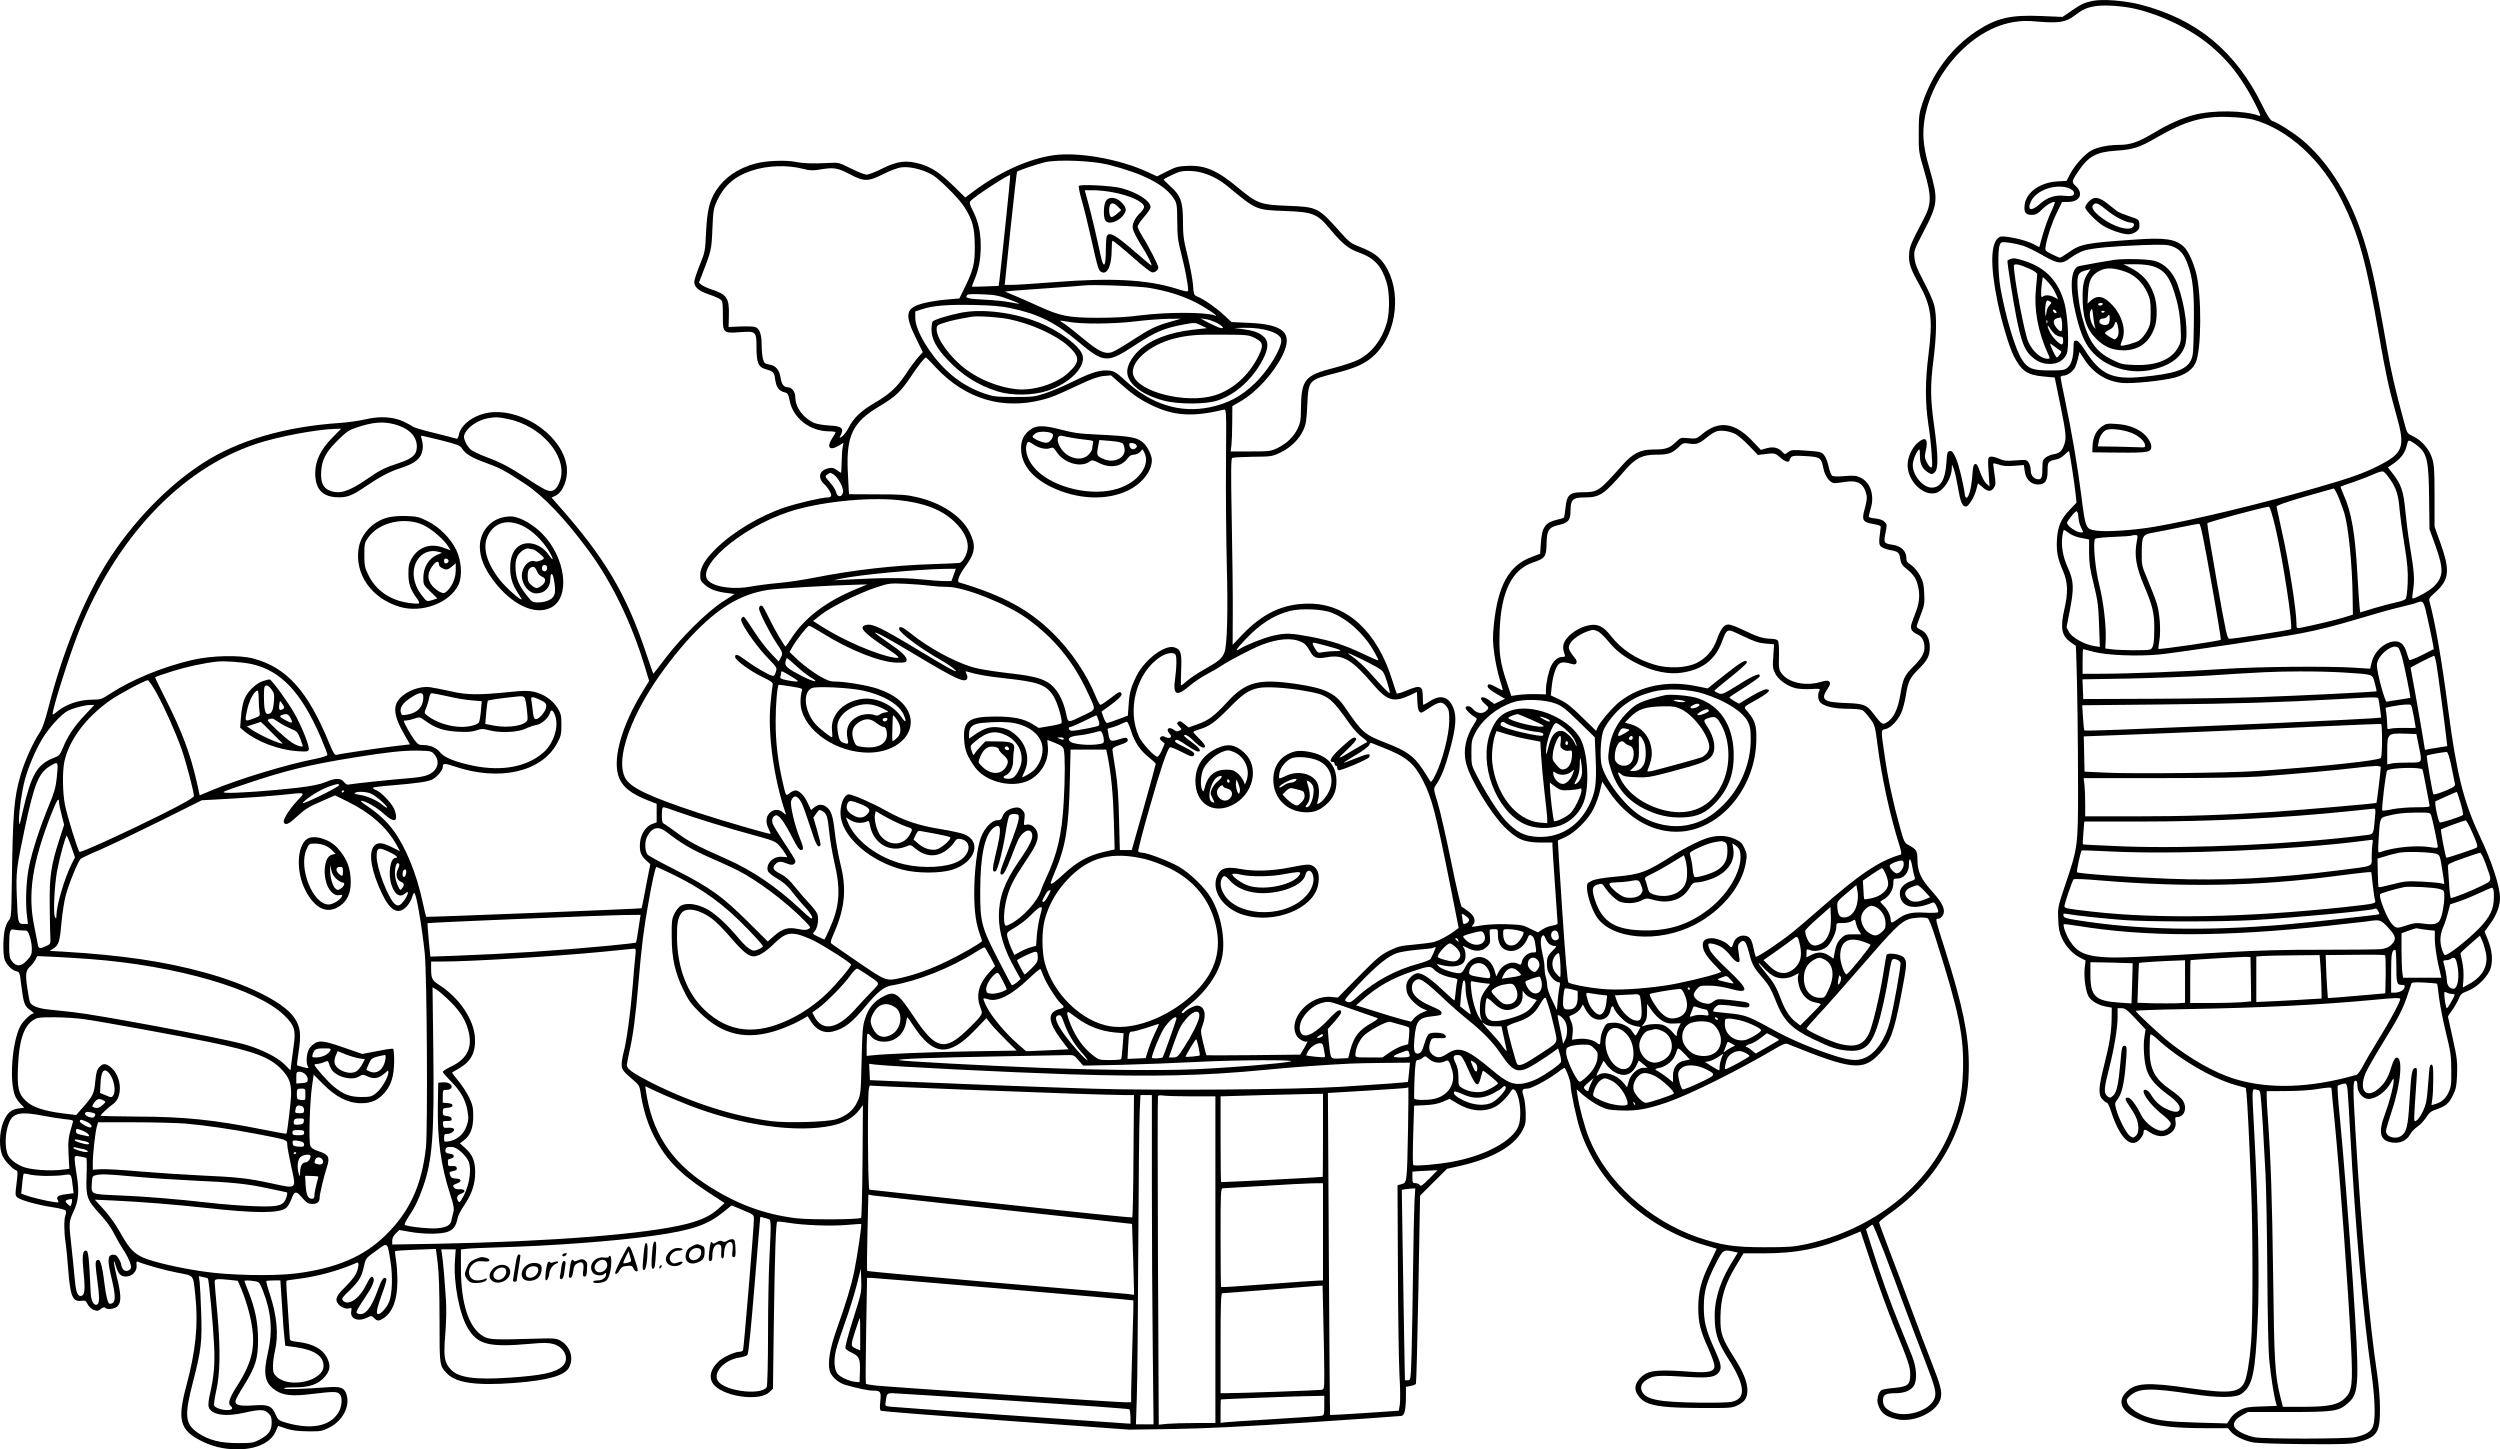<?xml version="1.0" encoding="UTF-8"?>
<svg xmlns="http://www.w3.org/2000/svg" version="1.0" viewBox="0 0 1928.557 1118.04" preserveAspectRatio="xMidYMid meet">
  <g transform="translate(-38.436,1162.752) scale(0.1,-0.1)" fill="#000000" stroke="none">
    <path d="M16525 11620 c-62 -13 -88 -25 -161 -76 l-69 -47 -166 7 c-234 10 -342 -15 -495 -115 -194 -127 -342 -325 -420 -559 -25 -77 -28 -99 -28 -230 -1 -143 0 -147 43 -293 56 -192 56 -254 -4 -367 -103 -198 -109 -211 -113 -271 -5 -70 9 -113 75 -231 96 -169 109 -270 74 -548 -26 -205 -26 -366 -1 -535 11 -71 23 -177 26 -234 6 -87 5 -103 -7 -99 -8 2 -22 21 -32 41 -16 32 -17 43 -6 91 19 88 -2 109 -61 60 -46 -39 -80 -113 -80 -174 0 -122 118 -240 216 -216 61 16 123 111 125 192 l1 29 13 -31 c8 -18 23 -85 34 -150 19 -112 33 -144 62 -144 18 0 61 68 76 121 l16 58 34 -29 c41 -37 67 -38 89 -5 14 22 15 35 5 100 -6 42 -11 80 -11 85 0 5 19 2 43 -6 31 -12 62 -14 118 -10 l76 6 7 -49 c8 -61 48 -101 102 -101 55 0 74 28 74 105 0 71 3 75 74 90 16 3 42 19 58 36 17 16 32 29 33 27 5 -5 44 -259 51 -331 l7 -67 -52 -55 c-70 -73 -93 -130 -99 -232 -5 -93 6 -146 49 -245 35 -81 38 -161 9 -288 -34 -147 -22 -207 48 -257 l40 -28 4 -105 c7 -194 13 -632 13 -1005 0 -433 -3 -450 -97 -728 -59 -175 -60 -181 -56 -270 2 -73 9 -103 29 -148 31 -65 82 -120 141 -150 l41 -21 -7 -61 c-7 -72 8 -179 31 -218 20 -34 79 -68 135 -77 l43 -8 -1 -86 c-2 -109 -17 -197 -60 -367 -42 -164 -44 -222 -9 -256 13 -14 28 -25 34 -25 5 0 19 -30 31 -67 68 -210 156 -293 224 -212 14 17 26 38 26 48 0 29 10 30 47 5 49 -33 97 -40 139 -21 46 22 68 59 61 102 -5 29 -3 35 11 35 63 0 84 83 36 140 -15 17 -52 48 -83 69 -127 87 -166 162 -164 324 0 53 3 100 7 104 3 4 23 -9 44 -28 165 -155 427 -310 612 -362 l79 -22 6 -50 c6 -58 21 -352 35 -715 14 -336 14 -1030 0 -1198 -12 -148 -32 -268 -52 -309 -39 -80 -118 -88 -425 -44 -322 47 -415 41 -485 -29 -85 -85 -27 -174 154 -234 94 -32 236 -46 455 -46 l175 0 20 -25 c26 -33 99 -70 168 -84 33 -7 194 -12 405 -14 309 -2 358 0 414 16 143 39 166 75 165 257 0 76 -9 182 -22 270 -59 386 -120 1077 -167 1868 -20 331 -20 392 0 392 11 0 15 -11 15 -41 0 -49 43 -99 85 -99 60 0 137 57 175 129 16 31 19 33 20 13 0 -40 -32 -164 -66 -255 -57 -149 -40 -213 59 -224 58 -7 109 17 133 63 10 19 36 46 57 60 21 14 51 46 67 71 24 37 39 49 78 62 75 26 97 45 128 108 25 50 29 72 33 166 3 96 -1 127 -34 276 l-37 168 34 49 c19 27 42 67 50 88 13 33 23 42 69 59 74 28 160 114 178 180 17 60 9 139 -24 218 l-24 60 44 61 c47 63 75 137 75 197 0 89 -62 280 -155 476 -126 267 -180 484 -245 980 -48 371 -97 654 -140 817 -11 39 -11 39 40 85 108 97 116 167 43 374 l-48 134 0 235 c0 203 -3 243 -19 293 -23 71 -79 136 -143 167 -49 23 -49 23 -71 104 -71 261 -104 404 -136 591 -89 509 -129 688 -201 895 -103 295 -262 540 -452 699 -71 58 -187 132 -229 145 -15 5 -39 41 -77 119 -205 418 -503 665 -937 778 -124 32 -299 46 -375 29z m315 -57 c101 -21 226 -66 335 -120 277 -138 461 -326 609 -622 37 -73 43 -92 29 -87 -111 43 -362 46 -508 6 -96 -26 -196 -71 -310 -140 -110 -66 -178 -90 -258 -90 -89 0 -175 -17 -224 -46 -51 -30 -124 -112 -160 -180 l-27 -52 -73 -4 c-134 -9 -240 -86 -250 -182 -7 -57 7 -76 56 -76 30 0 44 8 75 39 37 38 91 69 102 59 2 -3 -11 -38 -31 -79 -19 -41 -47 -118 -62 -171 l-27 -97 -50 26 c-67 34 -229 67 -256 53 -71 -38 -75 -219 -14 -512 31 -147 88 -336 121 -403 60 -119 105 -151 235 -162 l83 -8 42 -205 c45 -220 49 -258 32 -311 -17 -49 -37 -69 -81 -75 -21 -4 -50 -15 -63 -26 -22 -17 -25 -28 -25 -78 0 -70 -6 -90 -29 -90 -35 0 -61 29 -61 68 0 21 -7 48 -16 61 -16 23 -20 23 -100 17 -72 -6 -90 -4 -131 14 -25 11 -55 18 -66 14 -18 -6 -19 -13 -12 -118 l7 -111 -26 24 c-14 13 -35 53 -47 88 -16 48 -25 63 -37 61 -14 -3 -18 -21 -23 -93 -7 -90 -25 -162 -44 -167 -5 -2 -11 8 -13 22 -11 86 -47 234 -69 283 -21 47 -30 57 -47 55 -19 -3 -22 -12 -27 -93 -8 -127 -45 -189 -113 -189 -67 0 -146 94 -146 172 0 34 18 85 41 115 12 15 14 10 14 -42 0 -65 20 -103 68 -131 23 -13 28 -13 46 4 29 26 28 124 -4 356 -30 220 -31 308 -5 516 24 193 26 338 5 419 -9 33 -45 115 -82 183 -51 98 -66 136 -70 181 -5 55 -3 61 70 201 113 218 115 247 45 490 -27 92 -41 163 -45 225 -25 391 314 835 687 901 69 12 108 13 207 4 148 -12 205 -3 268 45 61 47 96 64 157 74 65 12 198 5 298 -16z m925 -858 c271 -75 529 -310 688 -630 127 -256 185 -467 282 -1025 53 -306 78 -420 134 -619 73 -255 57 -299 -144 -400 -112 -56 -216 -93 -475 -167 -425 -123 -939 -247 -1246 -300 -158 -27 -370 -41 -447 -30 -84 13 -84 12 -117 271 -30 235 -75 497 -129 754 -17 79 -31 150 -31 158 0 7 11 13 24 13 27 0 71 31 88 63 6 12 17 44 23 71 l11 49 33 -51 c73 -114 178 -180 304 -189 77 -6 307 18 395 41 84 23 137 59 163 113 47 96 49 526 4 698 -22 84 -62 169 -93 198 -63 60 -143 73 -369 57 -391 -27 -427 -33 -523 -101 -31 -22 -60 -39 -65 -39 -5 0 -34 12 -63 27 -52 26 -53 28 -47 63 14 76 48 179 87 258 l40 82 49 0 c88 0 118 65 58 121 -36 33 -35 36 20 118 77 113 137 146 286 156 135 9 181 23 315 101 222 128 358 167 560 159 71 -2 151 -11 185 -20z m-1433 -525 c21 -6 42 -19 48 -29 15 -30 -8 -41 -68 -34 -74 8 -134 -11 -193 -64 -67 -61 -102 -46 -64 27 41 79 176 128 277 100z m-336 -450 c30 -11 95 -42 144 -71 121 -69 150 -72 218 -20 30 22 77 48 105 56 64 19 218 33 454 42 159 5 188 4 227 -11 56 -21 88 -58 115 -132 42 -110 53 -218 49 -473 -3 -216 -5 -239 -24 -276 -37 -71 -127 -101 -376 -125 -234 -23 -320 19 -443 210 -31 49 -51 70 -65 70 -17 0 -20 -7 -20 -52 -1 -78 -16 -130 -45 -155 -24 -21 -36 -23 -138 -23 -134 0 -167 13 -214 82 -52 79 -128 334 -168 562 -17 101 -20 282 -5 322 10 26 12 26 70 20 33 -4 85 -16 116 -26z m3023 -1530 c89 -65 101 -113 104 -420 l3 -235 47 -130 c65 -182 62 -239 -19 -317 -34 -32 -151 -95 -160 -86 -2 2 1 35 7 73 11 79 7 132 -27 335 -13 80 -28 199 -34 264 -15 160 -31 206 -105 300 l-30 38 25 17 c76 49 109 93 124 164 8 34 13 34 65 -3z m-195 -273 c46 -66 63 -121 71 -229 4 -45 20 -166 37 -268 24 -150 29 -206 26 -297 -3 -66 -9 -117 -16 -126 -7 -8 -40 -20 -73 -26 -34 -7 -110 -27 -170 -45 l-108 -33 -5 51 c-3 28 -10 137 -16 241 -18 322 -46 481 -106 615 -15 33 -25 62 -23 64 2 2 47 18 99 35 52 18 122 45 155 60 39 18 66 25 76 20 9 -4 33 -32 53 -62z m-396 -144 c17 -43 35 -94 41 -113 32 -108 61 -398 64 -644 l2 -140 -75 -23 c-64 -19 -203 -53 -327 -78 -32 -6 -33 -6 -33 29 0 102 -58 472 -112 711 -22 99 -41 186 -42 194 -1 9 67 33 214 76 118 34 220 63 226 64 7 0 25 -34 42 -76z m-493 -215 c58 -242 140 -776 122 -794 -6 -7 -437 -74 -473 -74 -19 0 -25 28 -98 439 -43 242 -76 445 -74 452 3 9 426 123 475 128 7 1 26 -60 48 -151z m-1516 57 c1 -17 10 -47 20 -68 19 -37 19 -37 -1 -37 -36 0 -108 50 -108 75 0 6 17 31 37 55 32 38 38 40 44 24 4 -11 8 -33 8 -49z m1023 -484 c44 -244 77 -446 74 -449 -10 -9 -475 -77 -481 -70 -2 2 2 30 7 63 13 79 3 217 -21 291 -10 32 -41 111 -67 174 -47 111 -49 118 -48 210 1 137 6 145 96 160 40 7 132 25 203 40 72 15 136 27 144 27 11 -2 34 -111 93 -446z m-1097 374 c19 -15 58 -31 94 -37 l61 -12 0 -100 c0 -82 7 -129 36 -246 31 -127 36 -166 41 -314 l6 -169 -44 7 c-73 11 -171 65 -194 108 l-19 36 24 124 c35 176 33 233 -13 334 -40 88 -54 171 -43 248 4 25 9 46 12 46 3 0 20 -11 39 -25z m524 -57 c-22 -115 -8 -202 59 -358 61 -145 75 -200 75 -315 0 -127 -8 -161 -36 -169 -28 -7 -216 -6 -287 2 l-55 7 3 63 c5 109 -17 299 -49 425 -33 129 -51 339 -32 358 6 6 70 12 144 15 73 3 136 7 138 10 2 2 14 4 26 4 21 0 22 -3 14 -42z m2246 -618 c18 -80 34 -162 38 -183 l6 -37 -91 -46 c-50 -25 -94 -42 -98 -37 -3 4 -12 28 -19 53 -17 61 -46 90 -88 90 -78 0 -163 -75 -183 -162 l-12 -49 -122 8 c-204 13 -761 8 -1027 -11 -264 -18 -722 -36 -936 -36 l-133 0 0 95 c0 52 2 95 3 95 2 0 39 -9 83 -21 103 -27 344 -36 509 -20 142 15 923 131 1080 161 153 29 280 62 490 125 99 30 227 66 285 79 58 14 117 29 130 35 49 19 52 13 85 -139z m-227 -212 c5 -7 17 -38 26 -68 17 -61 68 -312 64 -316 -2 -1 -40 -7 -86 -14 -46 -6 -89 -13 -96 -16 -13 -5 -76 227 -76 282 0 76 130 178 168 132z m291 -120 c11 -64 68 -490 78 -584 l6 -52 -74 -12 c-41 -6 -80 -13 -86 -15 -7 -3 -13 -1 -13 3 0 11 -77 456 -95 547 -8 44 -15 81 -15 82 0 4 174 92 181 92 4 1 12 -27 18 -61z m-719 -68 c241 -16 224 -10 244 -82 9 -33 15 -62 14 -63 -5 -5 -591 -34 -908 -45 -162 -6 -533 -12 -825 -13 l-530 -2 -3 76 -3 76 353 6 c194 4 466 14 603 22 445 29 517 32 715 33 107 1 260 -3 340 -8z m274 -213 c3 -13 8 -48 12 -79 l7 -56 -74 -6 c-110 -9 -1075 -52 -1932 -87 -153 -6 -281 -9 -284 -6 -2 3 -7 48 -10 100 l-6 94 604 6 c589 6 912 16 1369 41 332 19 307 20 314 -7z m271 -128 c8 -46 15 -85 15 -86 0 -1 -39 -2 -87 -1 -49 1 -98 -2 -110 -6 -21 -7 -23 -4 -23 26 0 18 -3 56 -6 85 l-7 51 54 11 c68 13 132 18 142 10 4 -3 14 -43 22 -90z m-245 -182 c0 -67 -4 -128 -9 -136 -13 -20 -440 -66 -951 -101 -210 -15 -955 -23 -1165 -13 l-170 8 -3 136 -3 136 188 7 c365 13 1194 48 1643 70 250 12 458 20 463 18 4 -2 7 -58 7 -125z m282 -37 c29 -144 34 -135 -80 -135 -53 0 -112 -3 -129 -7 l-33 -7 0 104 c0 133 4 137 135 133 l90 -3 17 -85z m254 -170 c13 -63 25 -123 27 -133 1 -14 -16 -26 -81 -52 -57 -23 -84 -30 -87 -22 -10 29 -54 291 -50 295 6 7 136 30 154 28 9 -1 21 -38 37 -116z m-546 -2 c0 -20 -30 -272 -33 -274 -5 -5 -575 -54 -792 -69 -382 -25 -681 -35 -1077 -35 l-378 0 0 98 c0 53 -3 120 -6 147 l-6 50 593 0 c388 0 656 5 774 13 239 17 594 49 730 66 149 18 195 19 195 4z m321 -16 c3 -4 16 -63 28 -132 13 -69 25 -133 27 -142 5 -16 -5 -18 -105 -18 -60 0 -142 -7 -182 -15 -40 -9 -74 -13 -77 -10 -8 8 27 298 37 308 22 22 253 29 272 9z m294 -258 c15 -48 23 -90 18 -94 -16 -13 -165 -61 -177 -57 -13 5 -43 153 -34 163 4 3 144 66 165 73 1 1 14 -38 28 -85z m-660 -116 c-11 -127 -10 -125 -63 -132 -536 -69 -1347 -107 -1869 -88 -174 7 -318 14 -320 16 -3 2 -1 43 3 90 l7 86 426 0 c562 0 1104 27 1611 79 96 10 183 19 194 20 17 1 17 -5 11 -71z m434 19 c9 -24 51 -222 51 -242 0 -9 -14 -10 -57 -3 -105 18 -292 -1 -387 -38 -18 -7 -19 -3 -12 106 9 154 10 158 58 171 81 21 125 27 231 28 103 1 108 0 116 -22z m320 -138 c36 -82 41 -103 30 -110 -19 -12 -230 -82 -233 -78 -8 10 -46 213 -41 218 7 7 176 69 190 70 6 0 30 -45 54 -100z m-773 -80 c-3 -17 -6 -62 -6 -99 0 -81 24 -71 -242 -105 -499 -63 -899 -83 -1331 -66 -314 12 -687 39 -700 50 -6 6 27 158 36 168 2 2 105 -2 228 -8 496 -25 1413 13 1929 80 36 5 71 9 79 10 10 1 12 -7 7 -30z m489 -77 c27 -7 30 -14 41 -73 6 -35 14 -86 18 -113 l6 -48 -28 6 c-15 4 -81 9 -148 13 -109 5 -130 3 -224 -21 -56 -15 -105 -25 -107 -22 -2 2 -5 52 -6 112 l-2 108 60 18 c33 11 83 23 110 28 55 10 233 5 280 -8z m384 -77 c51 -142 54 -128 -36 -173 -71 -36 -213 -92 -232 -92 -4 0 -11 51 -14 113 -4 61 -8 121 -9 131 -3 17 16 27 117 62 66 24 125 43 132 43 6 1 25 -37 42 -84z m-871 -162 c6 -54 14 -108 18 -120 7 -26 7 -26 -236 -53 -752 -80 -1436 -93 -1945 -35 -203 23 -215 26 -215 42 0 20 60 195 70 207 5 5 91 2 202 -8 657 -55 1223 -45 1822 34 116 15 225 28 242 29 l31 1 11 -97z m515 -33 c36 -11 37 -12 37 -59 0 -59 -15 -144 -33 -179 -15 -33 -51 -41 -131 -29 -49 7 -69 5 -121 -12 -79 -27 -86 -27 -117 7 -39 41 -106 210 -93 232 4 7 124 42 185 54 41 8 232 -2 273 -14z m419 -27 c5 -107 -13 -160 -83 -244 -66 -79 -261 -239 -292 -239 -15 0 -37 70 -37 118 0 29 9 70 22 98 12 27 28 77 37 112 l16 63 75 25 c41 14 111 43 155 64 44 21 86 39 93 39 7 1 13 -14 14 -36z m-892 -144 c7 -11 10 -22 8 -24 -5 -5 -538 -63 -733 -80 -609 -51 -1127 -41 -1590 33 -92 14 -110 20 -113 36 -3 16 1 18 30 13 60 -12 291 -36 438 -47 185 -14 760 -14 1000 0 298 17 888 71 925 85 20 7 24 5 35 -16z m76 -126 c62 -66 67 -91 26 -133 -20 -20 -42 -29 -78 -34 -27 -3 -229 -5 -449 -5 -292 1 -500 -5 -770 -20 -637 -37 -797 -43 -905 -38 -156 8 -223 38 -279 127 -28 43 -55 119 -46 128 2 2 48 -3 102 -12 531 -87 1127 -87 1938 0 132 14 265 29 295 33 106 16 107 16 166 -46z m302 -19 l59 -6 0 -72 c1 -39 12 -120 25 -181 l25 -110 -148 0 -147 0 -6 44 c-3 24 -6 101 -6 172 l0 127 43 16 c66 23 71 25 84 21 6 -2 38 -7 71 -11z m453 -177 c20 -100 -25 -183 -129 -240 l-49 -27 5 68 c2 38 -1 93 -9 127 -7 33 -13 63 -14 68 0 4 34 36 75 72 l75 65 18 -40 c10 -22 22 -64 28 -93z m-691 -89 c0 -143 4 -158 40 -158 24 0 27 -3 23 -21 -6 -22 -40 -39 -79 -39 l-24 0 0 153 c0 147 5 177 32 177 4 0 8 -51 8 -112z m-82 -79 l-3 -144 -125 -11 c-69 -6 -168 -15 -222 -19 l-96 -7 -6 84 c-3 45 -7 120 -8 165 l-3 83 225 2 c124 2 229 0 233 -3 4 -3 6 -70 5 -150z m-504 79 c3 -40 7 -116 8 -168 l2 -95 -101 -6 c-56 -4 -169 -10 -252 -14 l-151 -7 0 176 0 175 53 4 c28 2 138 4 243 5 l192 2 6 -72z m-536 -114 l2 -171 -76 -7 c-42 -3 -148 -6 -236 -6 l-158 0 0 165 c0 91 1 165 3 166 9 3 399 26 427 25 l35 -1 3 -171z m1591 116 c21 -96 6 -190 -29 -190 -28 0 -50 28 -50 63 0 29 -13 96 -26 140 -4 13 0 17 18 17 13 0 30 5 38 10 28 18 38 10 49 -40z m-2099 -134 l0 -164 -62 -4 c-35 -1 -117 -1 -184 0 l-121 4 5 151 c2 84 6 154 8 156 4 4 178 15 307 19 l47 2 0 -164z m-404 141 c0 -1 -1 -71 -4 -156 l-5 -154 -91 6 c-190 13 -226 48 -226 219 l0 93 162 -3 c90 -2 163 -5 164 -5z m2348 -158 c3 -2 9 -49 15 -104 7 -55 30 -176 53 -270 37 -151 42 -184 42 -295 1 -111 -2 -130 -22 -172 -24 -48 -54 -74 -103 -88 l-28 -8 7 51 c4 29 7 99 7 157 0 87 -3 105 -15 105 -12 0 -16 -23 -22 -119 -4 -65 -12 -142 -18 -170 -12 -57 -52 -131 -78 -145 -19 -10 -19 -12 3 302 7 103 6 109 -11 105 -24 -4 -30 -42 -43 -265 -11 -182 -22 -229 -62 -257 -45 -31 -119 -9 -119 36 0 12 20 80 44 152 73 214 90 435 33 413 -9 -3 -22 -28 -30 -54 -25 -84 -47 -127 -84 -165 -105 -108 -180 -44 -120 102 13 30 71 132 129 226 125 202 159 267 193 371 14 43 28 84 31 92 3 11 24 13 99 9 53 -3 97 -7 99 -9z m115 -79 c12 0 21 -3 21 -6 0 -12 -53 -104 -60 -104 -7 0 -20 73 -20 112 0 15 3 17 19 8 11 -5 29 -10 40 -10z m-399 -40 c0 -21 -85 -179 -170 -315 -48 -77 -101 -168 -118 -202 -18 -34 -40 -64 -49 -67 -359 -103 -680 -113 -948 -29 -148 47 -336 153 -495 280 -83 66 -260 231 -260 243 0 3 174 10 388 13 578 10 1037 33 1442 71 176 17 210 18 210 6z m-2041 -152 l77 -82 -9 -55 c-12 -75 -2 -205 20 -265 24 -63 69 -115 160 -182 74 -55 101 -90 90 -118 -9 -22 -44 -20 -102 8 -50 23 -88 59 -122 116 -17 29 -53 42 -53 19 0 -35 73 -125 151 -184 33 -26 59 -54 59 -64 0 -19 -24 -44 -53 -54 -44 -16 -139 48 -174 117 -42 83 -82 136 -103 136 -28 0 -25 -13 16 -73 47 -69 64 -111 64 -162 0 -29 -6 -47 -20 -60 -18 -16 -21 -17 -44 -1 -28 18 -88 134 -107 207 -12 43 -11 49 9 74 31 39 50 112 62 240 14 150 13 175 -4 175 -22 0 -24 -6 -35 -135 -14 -156 -28 -222 -52 -246 -23 -23 -33 -24 -53 -3 -23 23 -20 60 19 212 40 158 65 310 65 400 l0 62 31 0 c27 0 44 -13 108 -82z m1635 -550 c3 -29 12 -183 21 -343 38 -704 99 -1390 162 -1830 28 -199 34 -360 14 -418 -15 -43 -55 -68 -139 -86 -68 -14 -698 -15 -773 -1 -65 12 -138 48 -155 75 -19 30 2 64 56 95 l45 25 315 0 c355 0 387 5 461 72 83 75 86 146 34 928 -28 412 -75 1015 -100 1265 -14 134 -21 247 -17 251 7 7 36 16 59 18 7 1 14 -20 17 -51z m-124 11 c0 -6 11 -124 25 -262 41 -419 105 -1295 126 -1727 14 -288 8 -343 -45 -396 -53 -53 -123 -68 -316 -69 l-165 0 -18 70 c-43 172 -49 266 -57 930 -8 603 -18 901 -40 1215 -6 74 -10 154 -10 178 l0 42 148 1 c81 0 183 6 227 13 105 17 125 18 125 5z m-546 -63 c8 -69 23 -322 37 -596 6 -124 12 -472 14 -775 2 -302 8 -599 15 -660 11 -117 36 -276 50 -324 l8 -29 -117 -4 c-102 -3 -123 -6 -166 -28 -31 -16 -60 -41 -75 -64 l-25 -39 -220 6 c-223 7 -296 14 -390 42 -70 20 -147 73 -160 109 -8 25 -6 31 22 57 66 59 157 61 468 14 208 -32 348 -32 392 1 85 63 105 153 124 577 14 293 3 889 -26 1422 -20 376 -21 352 14 347 28 -4 30 -8 35 -56z M16497 10072 c-15 -15 -27 -35 -27 -44 0 -21 84 -108 137 -141 52 -33 152 -67 196 -67 20 0 46 9 61 21 22 17 26 28 24 57 -3 36 -4 37 -80 62 -42 14 -82 31 -90 37 -7 5 -39 31 -71 56 -70 57 -109 62 -150 19z m141 -67 c60 -50 149 -95 187 -95 24 0 29 -22 9 -37 -37 -27 -144 6 -234 72 -61 45 -86 81 -69 101 19 23 38 16 107 -41z M16600 8338 c-44 -30 -70 -81 -73 -148 l-2 -52 208 -2 c223 -2 247 3 247 47 0 31 -32 80 -72 109 -51 38 -116 60 -198 65 -67 5 -79 3 -110 -19z m222 -48 c57 -21 104 -62 110 -95 3 -17 -2 -20 -37 -18 -22 1 -105 3 -183 5 l-144 2 6 34 c6 43 31 80 59 93 31 13 126 3 189 -21z M15893 9629 c-13 -4 -23 -11 -23 -14 0 -31 48 -331 70 -440 35 -173 60 -242 106 -288 48 -47 92 -67 151 -67 62 0 109 28 130 78 21 49 11 284 -16 387 -44 168 -142 275 -301 327 -70 24 -93 27 -117 17z m148 -75 c37 -17 59 -33 59 -43 0 -9 -5 -59 -10 -111 -16 -161 15 -329 93 -502 17 -37 17 -38 -3 -38 -51 0 -117 57 -149 131 -30 66 -111 497 -111 586 0 20 41 13 121 -23z m170 -136 c11 -15 26 -43 35 -63 l15 -36 -30 16 c-36 18 -73 19 -89 3 -14 -14 -16 28 -6 106 l7 47 24 -23 c14 -13 34 -35 44 -50z m-12 -117 c12 -8 12 -12 -2 -26 -9 -9 -19 -26 -22 -38 -2 -12 -6 -31 -8 -42 -3 -11 -5 0 -6 25 -1 48 7 90 18 90 3 0 12 -4 20 -9z m49 -80 c3 -8 -1 -12 -9 -9 -7 2 -15 10 -17 17 -3 8 1 12 9 9 7 -2 15 -10 17 -17z m44 -92 c1 -28 -1 -53 -6 -56 -13 -8 -55 39 -58 66 -3 23 12 34 54 40 3 1 8 -22 10 -50z m-115 9 c-3 -8 -6 -5 -6 6 -1 11 2 17 5 13 3 -3 4 -12 1 -19z m64 -92 c13 -9 31 -16 41 -16 13 0 18 -8 18 -30 0 -16 -4 -30 -9 -30 -19 0 -72 53 -91 91 -26 49 -26 74 -1 33 11 -18 30 -39 42 -48z m33 -121 c15 -9 15 -12 1 -32 -9 -13 -20 -23 -24 -23 -8 0 -51 90 -51 105 0 4 13 -4 29 -17 15 -12 36 -27 45 -33z M16695 9623 c-32 -4 -236 -40 -272 -48 -63 -14 -75 -158 -30 -350 31 -135 59 -211 100 -272 96 -142 298 -218 481 -180 145 30 237 95 266 189 29 94 2 309 -58 473 -34 92 -97 157 -173 179 -49 15 -228 20 -314 9z m293 -48 c99 -30 141 -89 189 -270 15 -57 26 -131 29 -200 5 -101 4 -114 -18 -155 -49 -95 -168 -144 -333 -138 -94 3 -108 6 -178 41 -126 62 -183 145 -232 333 -27 102 -43 262 -31 307 7 28 23 40 69 51 l29 7 -19 -28 c-32 -45 -43 -91 -43 -177 0 -170 27 -254 106 -333 63 -62 122 -87 209 -88 117 0 199 59 240 175 23 64 22 181 -3 252 -37 105 -89 163 -190 214 l-47 23 86 0 c49 1 107 -5 137 -14z m-202 -46 c70 -26 127 -82 163 -158 22 -48 26 -69 26 -151 0 -86 -3 -100 -29 -148 -16 -29 -44 -61 -61 -72 -31 -19 -132 -46 -141 -38 -2 3 3 22 12 44 30 73 0 184 -72 263 -67 75 -119 87 -173 38 l-23 -22 4 81 c6 100 26 140 88 172 53 28 115 25 206 -9z m-181 -249 c-3 -5 -13 -10 -21 -10 -8 0 -14 5 -14 10 0 6 9 10 21 10 11 0 17 -4 14 -10z m-61 -170 c8 -24 7 -24 -7 -5 -27 36 -39 102 -25 127 11 21 13 18 19 -37 3 -33 9 -71 13 -85z m76 116 c0 -11 -19 -15 -25 -6 -3 5 1 10 9 10 9 0 16 -2 16 -4z m36 -82 c-6 -24 -28 -30 -60 -18 -26 10 -20 44 8 44 13 0 30 7 37 17 13 15 14 15 17 -1 2 -10 1 -28 -2 -42z m70 -54 c4 -32 1 -51 -10 -65 -15 -20 -15 -20 -53 1 -20 12 -39 26 -40 31 -2 5 12 17 32 26 22 10 37 26 41 42 9 36 22 19 30 -35z M8512 10430 c-194 -27 -427 -133 -629 -287 l-52 -39 -88 86 c-107 104 -167 144 -256 172 -108 32 -180 24 -297 -35 -52 -26 -106 -47 -120 -47 -14 0 -68 21 -120 47 -89 45 -99 48 -160 44 -130 -7 -206 -5 -270 8 -76 15 -228 9 -308 -13 -134 -36 -239 -108 -303 -207 -52 -81 -70 -156 -78 -324 -7 -145 -8 -153 -49 -253 -23 -56 -42 -115 -42 -130 0 -38 33 -67 100 -91 81 -28 108 -42 115 -60 4 -9 6 -59 6 -112 -2 -129 3 -134 132 -124 123 9 127 6 127 -116 0 -120 14 -154 72 -170 59 -17 65 -23 72 -77 8 -60 28 -89 69 -100 29 -7 32 -13 43 -66 27 -135 157 -236 306 -236 26 0 48 -3 48 -8 0 -4 -11 -24 -25 -44 -48 -72 -21 -102 52 -57 l34 21 -6 -34 c-4 -19 -7 -72 -8 -116 -1 -45 -3 -82 -5 -82 -2 0 -16 10 -32 21 -22 17 -37 20 -61 15 -73 -14 -91 -71 -38 -122 36 -34 62 -80 54 -94 -3 -6 -15 -10 -27 -10 -43 0 -228 -43 -328 -76 -194 -65 -403 -190 -536 -322 -81 -81 -117 -140 -118 -199 -1 -40 3 -49 37 -78 39 -34 90 -53 176 -63 l52 -7 -93 -60 c-119 -77 -321 -277 -442 -437 -49 -65 -90 -118 -92 -118 -1 0 -24 64 -50 143 -158 474 -321 749 -689 1164 l-46 52 28 13 c59 28 99 125 90 218 -24 231 -319 449 -580 427 -123 -11 -237 -89 -253 -174 -5 -24 -11 -33 -21 -29 -8 3 -83 22 -166 43 -84 20 -159 42 -167 49 -9 7 -42 25 -73 40 -82 37 -185 43 -297 16 -47 -11 -132 -23 -190 -27 -426 -28 -789 -134 -1062 -311 -276 -178 -550 -464 -743 -774 -175 -282 -339 -689 -446 -1107 -28 -109 -47 -164 -69 -197 -48 -71 -116 -222 -145 -321 -54 -188 -61 -276 -70 -868 -3 -225 -5 -240 -24 -261 -11 -12 -25 -46 -31 -75 -13 -70 -13 -192 1 -228 14 -39 57 -81 89 -88 25 -6 27 -9 39 -112 17 -136 25 -158 69 -188 20 -14 31 -25 25 -25 -20 0 -83 -61 -103 -100 -62 -122 -85 -420 -40 -535 6 -16 25 -44 41 -61 l30 -31 -42 -6 c-59 -8 -90 -35 -118 -103 -34 -81 -36 -209 -4 -270 21 -40 77 -97 104 -106 11 -4 11 -21 1 -99 -11 -89 -11 -95 8 -110 25 -21 159 -58 274 -75 49 -7 93 -19 97 -25 4 -7 3 -23 -2 -36 -12 -31 -11 -132 1 -208 5 -33 14 -125 20 -205 16 -211 34 -256 100 -247 31 4 37 1 50 -26 9 -18 29 -37 47 -44 27 -11 34 -10 56 8 16 12 28 15 32 9 11 -18 74 -11 95 10 32 32 30 88 -6 234 -25 100 -29 155 -5 75 17 -58 37 -79 76 -79 48 0 88 41 83 86 -3 21 0 33 6 30 56 -24 213 -68 308 -86 134 -27 121 -10 139 -175 24 -226 4 -424 -70 -701 -69 -257 -49 -336 106 -417 90 -47 179 -69 283 -70 150 -1 262 50 301 138 l19 43 63 -21 c45 -15 90 -20 168 -21 98 -1 109 1 164 29 101 52 159 159 134 249 -16 58 -44 70 -147 62 -194 -14 -320 -18 -335 -10 -10 6 21 9 81 9 113 0 182 24 231 81 40 46 47 83 23 137 -33 75 -110 119 -232 133 -47 5 -60 10 -60 24 0 9 -7 113 -15 230 -9 117 -14 215 -11 217 2 3 40 9 83 14 156 19 320 64 461 126 18 8 15 -35 -7 -84 -11 -23 -49 -70 -85 -105 -68 -66 -80 -95 -53 -129 19 -25 57 -41 83 -35 21 6 23 4 18 -21 -11 -60 54 -85 124 -49 30 15 33 15 52 -4 25 -25 37 -25 72 -2 72 47 108 144 108 290 0 52 -5 124 -11 159 -6 35 -9 66 -6 69 2 3 74 8 159 11 l155 6 14 -109 c9 -74 14 -216 14 -439 0 -358 -1 -350 58 -413 70 -73 226 -95 517 -73 263 20 392 57 425 121 37 71 8 162 -65 204 -32 19 -47 21 -185 17 -333 -10 -366 -8 -412 18 -111 64 -173 249 -173 523 l0 147 43 5 c23 3 132 8 242 11 422 12 905 48 1201 90 301 43 414 82 542 185 l60 49 86 -36 c86 -36 86 -36 86 -72 -1 -75 -78 -1000 -84 -1010 -4 -6 -16 -11 -26 -11 -39 0 -129 -42 -164 -76 -70 -68 -78 -140 -24 -190 95 -87 349 -115 418 -45 l27 26 7 525 c7 496 15 753 26 763 3 3 41 -1 85 -8 121 -20 327 -27 450 -17 61 5 111 9 113 7 5 -5 -30 -246 -53 -360 -24 -118 -62 -243 -146 -480 -42 -121 -60 -231 -45 -289 11 -46 64 -94 119 -111 95 -27 178 -45 215 -45 59 0 65 -8 57 -82 -5 -48 -4 -68 5 -73 7 -5 441 -39 964 -77 l951 -69 345 5 c247 4 542 19 1040 51 382 25 705 48 716 50 24 5 34 52 34 161 l0 63 35 7 c19 3 38 11 42 16 3 6 12 335 19 731 l13 721 104 104 104 103 89 20 c252 56 424 151 489 270 27 49 30 62 29 139 -1 47 -8 106 -17 132 -16 50 -11 58 33 58 27 0 156 69 221 118 31 23 58 42 61 42 11 0 48 -100 48 -131 0 -49 46 -266 76 -354 137 -411 516 -758 969 -886 44 -13 81 -23 82 -24 1 0 -22 -49 -51 -107 -69 -137 -91 -224 -91 -353 1 -116 16 -174 81 -317 24 -54 44 -111 44 -127 0 -45 -45 -56 -189 -45 -203 15 -290 12 -339 -14 -47 -25 -82 -73 -82 -112 0 -38 35 -87 79 -109 63 -32 169 -44 426 -45 230 -1 242 0 286 22 55 27 75 60 73 121 -3 63 -32 134 -98 239 -100 159 -111 190 -110 317 2 148 32 251 116 391 l62 103 156 0 c255 0 438 37 671 137 l76 32 87 -261 c48 -144 121 -345 162 -447 122 -300 134 -336 134 -394 0 -81 -16 -94 -121 -105 -48 -4 -92 -12 -99 -16 -24 -15 -40 -71 -30 -105 20 -71 57 -101 149 -121 135 -29 317 61 337 166 10 53 -1 94 -78 290 -39 99 -107 281 -153 405 -46 124 -119 320 -164 436 -44 116 -81 216 -81 222 0 5 35 35 78 65 270 191 449 427 547 720 50 150 68 267 67 437 -1 227 -49 457 -183 880 -75 237 -76 240 -56 240 24 0 47 29 47 58 -1 39 -27 82 -98 161 -80 90 -105 145 -106 234 -1 74 -6 81 -73 118 -27 14 -33 29 -62 134 -54 195 -92 371 -117 545 -31 211 -31 206 5 213 38 8 92 62 120 121 12 25 29 87 37 137 18 111 30 136 99 205 69 68 86 103 86 170 0 65 -27 116 -71 134 -17 7 -30 18 -30 24 0 6 14 47 31 91 28 72 31 88 27 165 -3 70 -9 94 -33 139 -18 31 -45 64 -67 79 -32 21 -38 30 -38 59 0 48 -41 88 -100 97 -74 11 -76 14 -61 91 13 63 12 68 -7 87 -13 14 -38 22 -71 26 -28 2 -51 9 -51 14 0 6 7 35 16 65 30 102 -4 201 -81 237 -30 15 -51 16 -121 11 -57 -5 -88 -4 -98 4 -7 6 -19 39 -26 72 -7 34 -23 73 -35 87 -20 23 -31 26 -136 33 -105 8 -116 7 -140 -11 -26 -18 -27 -19 -44 0 -31 34 -70 44 -121 30 l-46 -13 -69 72 c-135 141 -257 157 -386 48 -41 -34 -45 -35 -103 -30 -60 6 -62 5 -98 -30 -49 -47 -78 -57 -171 -57 -104 0 -159 -28 -243 -122 -185 -207 -185 -207 -315 -208 -90 0 -113 -23 -122 -118 -4 -39 -10 -74 -13 -77 -4 -4 -26 -11 -50 -16 -93 -21 -119 -58 -127 -177 l-6 -86 -70 -27 c-171 -64 -256 -219 -287 -520 -10 -99 -9 -134 4 -230 9 -63 28 -150 42 -194 14 -43 24 -81 22 -82 -2 -2 -23 8 -47 22 -52 29 -69 31 -69 7 0 -11 24 -31 67 -56 l67 -39 -41 -20 -42 -20 -35 26 c-62 48 -95 23 -35 -27 26 -22 29 -29 18 -42 -32 -39 -81 -35 -118 10 -17 20 -51 21 -51 2 0 -14 44 -56 77 -74 13 -8 12 -14 -11 -49 -65 -98 -87 -206 -62 -304 32 -124 187 -381 295 -490 97 -97 154 -121 284 -121 l87 0 0 -26 c0 -15 9 -153 20 -307 11 -154 20 -285 20 -291 0 -6 -18 -14 -41 -17 -22 -3 -56 -16 -76 -29 l-35 -23 -61 29 c-54 28 -70 30 -181 34 -75 2 -151 -2 -198 -10 -73 -13 -77 -13 -62 3 26 29 14 70 -33 105 -23 18 -47 34 -53 36 -6 2 -43 158 -81 347 -39 189 -85 393 -104 454 -33 109 -33 112 -15 137 41 58 73 139 111 281 45 169 51 248 24 317 -35 85 -97 104 -178 52 -26 -16 -50 -30 -52 -30 -3 0 -5 26 -5 58 0 91 -17 98 -125 53 -39 -17 -73 -27 -76 -23 -3 4 -18 48 -33 97 -116 379 -351 597 -646 596 -198 0 -355 -74 -516 -243 l-71 -75 1 246 c1 135 -3 458 -8 717 -7 379 -6 473 4 479 7 4 78 8 159 9 141 1 148 2 211 32 80 38 145 101 178 173 21 46 25 74 31 196 9 191 9 191 222 245 160 41 236 77 305 147 168 171 201 495 69 690 -41 62 -94 99 -193 137 -65 25 -80 36 -145 109 -175 196 -178 198 -412 207 -206 8 -232 17 -376 136 -165 138 -258 178 -395 172 -70 -3 -91 -8 -157 -42 l-77 -39 -78 36 c-214 98 -531 154 -720 127z m423 -73 c274 -70 439 -156 507 -265 21 -33 23 -50 24 -172 1 -117 5 -151 32 -255 28 -107 51 -230 52 -276 0 -15 -11 -13 -89 11 -226 71 -500 86 -944 51 -148 -12 -294 -21 -325 -21 l-57 0 45 435 c25 239 48 436 50 438 11 10 159 60 215 73 99 23 365 12 490 -19z m-2351 -33 c48 -12 72 -13 121 -5 110 19 139 15 232 -34 113 -60 144 -60 264 1 52 26 111 48 139 51 77 9 206 -29 266 -79 79 -65 178 -168 214 -222 67 -104 83 -162 84 -306 1 -139 -10 -183 -82 -330 l-37 -75 -95 -8 c-52 -4 -131 -16 -175 -27 -148 -37 -158 -85 -57 -287 l45 -92 -36 -40 c-20 -23 -62 -78 -92 -125 -69 -104 -125 -157 -241 -225 -106 -62 -163 -115 -202 -191 -15 -29 -38 -60 -51 -69 -23 -15 -24 -15 -13 6 30 56 10 74 -84 78 -44 2 -96 11 -116 19 -84 35 -148 120 -148 196 0 44 -26 80 -59 80 -30 0 -48 24 -55 74 -9 60 -37 93 -86 101 -35 6 -41 11 -50 43 -5 21 -10 70 -10 110 0 81 -17 127 -51 137 -12 4 -62 6 -113 4 l-91 -4 2 85 c4 138 -14 166 -134 205 -29 9 -63 25 -75 34 l-22 18 23 59 c73 189 74 192 81 355 6 146 9 160 37 221 54 114 136 186 263 228 124 42 277 47 404 14z m3077 -30 c75 -22 134 -55 199 -108 216 -179 214 -178 436 -186 218 -8 250 -21 349 -140 93 -112 142 -152 219 -179 121 -43 177 -102 217 -232 23 -75 25 -220 4 -302 -36 -137 -121 -247 -230 -298 -33 -16 -113 -42 -179 -59 -228 -58 -254 -90 -256 -320 0 -78 -4 -104 -24 -146 -30 -64 -83 -116 -155 -152 -54 -26 -63 -27 -210 -27 l-153 0 6 50 c3 27 6 106 6 175 l1 125 61 35 c124 71 262 223 328 361 80 169 8 235 -265 246 l-130 6 -60 55 c-62 58 -152 120 -203 141 -28 12 -29 15 -35 95 -4 45 -23 145 -42 222 -30 121 -35 155 -35 264 0 152 -17 199 -100 273 -29 26 -51 49 -49 51 9 8 96 50 119 57 43 13 124 10 181 -7z m-1521 -405 c-22 -211 -43 -403 -46 -426 l-6 -41 -101 -4 c-56 -2 -103 -3 -105 -2 -1 1 7 23 18 50 34 78 50 162 50 263 0 107 -18 188 -61 274 -25 48 -28 61 -18 74 29 34 297 209 306 199 2 -2 -14 -176 -37 -387z m1115 -483 c138 -25 231 -54 332 -101 81 -38 220 -130 168 -111 -74 27 -369 27 -581 0 -94 -13 -201 -18 -329 -18 -220 1 -281 13 -450 90 -55 25 -135 61 -179 79 l-79 33 54 6 c30 3 160 12 289 21 129 9 246 18 260 20 66 9 432 -4 515 -19z m-1092 -86 c48 -18 87 -34 85 -35 -2 -2 -34 3 -73 11 -38 8 -130 17 -202 20 -128 7 -150 13 -125 38 4 5 57 6 117 3 92 -3 124 -10 198 -37z m20 -70 c212 -45 343 -110 522 -261 195 -164 221 -165 434 -25 159 104 224 132 380 161 83 15 85 15 130 -7 l46 -22 -108 -12 c-184 -21 -327 -76 -418 -161 -54 -51 -89 -114 -89 -162 0 -91 106 -176 278 -223 114 -31 331 -31 422 1 138 47 267 164 344 311 48 90 49 147 6 183 -36 31 -79 45 -162 56 l-63 8 80 2 c151 2 277 -39 283 -92 7 -62 -99 -237 -205 -338 -104 -100 -209 -155 -345 -183 -231 -48 -455 23 -653 206 -76 70 -92 78 -155 78 -57 0 -133 -27 -273 -97 -48 -24 -129 -58 -180 -76 -88 -30 -99 -32 -247 -32 -144 1 -161 3 -235 28 -109 38 -204 96 -290 178 -130 124 -239 307 -240 404 l0 50 52 17 c83 28 195 37 398 33 142 -3 215 -9 288 -25z m1232 -104 c-112 -31 -159 -54 -300 -146 -68 -45 -139 -86 -159 -91 -51 -14 -100 10 -221 111 -55 45 -116 94 -137 108 -21 13 -38 25 -38 26 0 1 33 -3 73 -10 101 -18 346 -16 517 5 80 10 190 18 245 19 l100 1 -80 -23z m354 -8 c52 -28 68 -51 24 -39 -15 5 -55 23 -88 40 l-60 32 40 -5 c21 -3 59 -16 84 -28z m296 -118 c65 -32 69 -58 24 -146 -73 -144 -196 -254 -333 -296 -223 -69 -602 28 -631 162 -21 97 127 227 315 275 106 27 175 33 380 31 186 -1 197 -2 245 -26z m-2458 -231 c227 -240 511 -325 820 -245 73 19 101 31 277 113 102 48 153 66 195 70 l56 5 63 -56 c100 -89 161 -132 252 -175 172 -83 315 -91 555 -34 20 4 20 0 17 -409 -2 -227 1 -579 6 -783 10 -372 3 -625 -18 -680 -18 -46 -46 -70 -148 -127 -52 -29 -113 -69 -137 -90 -24 -21 -46 -38 -49 -38 -3 0 -3 53 0 118 6 134 -2 161 -54 176 -74 21 -227 -95 -290 -220 -43 -86 -55 -129 -61 -223 l-6 -84 -75 -28 c-41 -16 -80 -29 -86 -29 -7 0 -19 20 -27 44 l-15 44 62 45 c74 54 100 82 91 96 -10 17 -18 14 -86 -39 -35 -27 -69 -50 -75 -50 -6 0 -23 30 -38 68 -68 168 -190 348 -326 482 -187 185 -384 292 -727 395 -20 6 2 61 52 128 73 99 80 159 28 261 -62 122 -217 225 -404 268 -80 19 -125 22 -309 22 l-215 1 -3 25 c-1 14 -5 86 -8 160 -11 269 40 372 244 493 124 74 165 112 245 232 54 81 104 145 115 145 2 0 38 -36 79 -81z m-3302 -394 c249 -52 448 -276 405 -456 -15 -61 -44 -99 -76 -99 -32 0 -62 16 -192 102 -127 83 -196 119 -316 164 -49 18 -99 43 -112 55 -31 29 -57 85 -49 109 18 56 96 113 178 130 62 12 85 11 162 -5z m-880 -40 c113 -30 175 -91 175 -173 0 -61 -33 -92 -140 -127 -108 -35 -147 -55 -243 -122 -142 -98 -215 -121 -292 -89 -49 21 -68 64 -63 145 5 92 36 151 128 242 66 65 86 79 143 98 125 42 204 49 292 26z m-478 -105 c-89 -91 -129 -174 -131 -268 -1 -122 50 -183 160 -190 82 -5 119 8 232 85 108 73 182 112 262 138 119 38 163 75 174 143 4 20 2 52 -4 71 -5 19 -9 36 -7 37 1 2 69 -14 150 -34 126 -32 151 -41 164 -62 27 -44 73 -72 180 -111 118 -43 151 -61 309 -165 140 -92 305 -265 486 -510 181 -245 335 -561 438 -904 l32 -105 -58 -95 c-150 -247 -221 -494 -181 -631 26 -89 96 -146 250 -204 l47 -18 0 -71 0 -72 -35 -13 c-47 -17 -87 -77 -93 -141 -6 -68 4 -99 44 -137 l35 -32 -33 -168 c-17 -93 -33 -170 -34 -172 -3 -4 -1658 -70 -1662 -66 -2 2 -14 53 -27 112 -46 220 -134 433 -230 560 -50 67 -117 128 -205 187 -30 20 -48 36 -40 36 32 0 120 -50 174 -99 63 -57 96 -66 96 -26 0 14 -6 41 -14 60 -19 45 -98 129 -136 145 -17 7 -30 16 -30 20 0 4 66 13 148 19 195 16 278 28 312 46 36 18 80 71 80 95 0 30 13 31 90 5 345 -117 671 -44 791 177 31 57 34 71 34 144 0 72 -3 86 -30 130 -38 61 -108 109 -183 125 -45 9 -82 9 -177 -1 -243 -25 -338 -25 -460 4 -60 13 -133 28 -162 32 -101 13 -232 -52 -262 -129 -20 -53 -2 -123 58 -228 l48 -84 -106 -12 c-118 -14 -437 -61 -462 -69 -12 -3 -25 17 -54 88 -166 405 -327 585 -585 655 -106 29 -323 24 -474 -11 -223 -52 -465 -151 -627 -257 -70 -46 -79 -49 -140 -49 -104 0 -206 -35 -278 -95 -17 -15 -31 -23 -31 -18 0 47 125 441 200 633 286 726 789 1260 1370 1453 166 56 466 112 610 116 l46 1 -69 -70z m10825 29 c20 -11 68 -51 105 -90 l68 -71 50 6 c79 10 84 9 125 -28 36 -32 70 -40 70 -16 0 5 6 15 13 22 11 10 37 12 112 7 113 -7 118 -11 136 -97 12 -60 52 -112 86 -112 10 0 46 5 80 10 100 16 148 -14 167 -105 4 -18 -2 -57 -14 -100 -26 -90 -17 -106 66 -120 50 -9 59 -13 56 -30 -16 -118 -15 -132 9 -148 13 -9 42 -19 64 -23 61 -10 72 -19 78 -66 4 -31 14 -50 34 -66 64 -52 84 -78 98 -126 21 -69 19 -136 -6 -204 -12 -31 -27 -74 -35 -95 -17 -47 -7 -70 40 -92 39 -19 56 -51 56 -104 0 -44 -25 -86 -93 -153 -61 -62 -74 -90 -92 -204 -20 -123 -56 -194 -114 -224 -27 -14 -33 -8 -104 84 -43 56 -72 66 -199 70 -174 6 -201 24 -149 104 25 39 28 49 17 60 -11 12 -23 11 -74 -3 -114 -32 -244 -2 -294 68 -21 29 -23 42 -20 136 1 66 -2 109 -9 117 -6 8 -30 14 -53 14 -58 0 -108 16 -210 66 -49 24 -102 44 -117 44 -36 0 -60 -32 -90 -116 -30 -83 -82 -144 -157 -181 -80 -39 -219 -45 -324 -13 -139 41 -256 118 -336 221 -54 70 -98 94 -158 85 -78 -10 -170 -69 -200 -129 -15 -28 -14 -59 1 -99 6 -14 2 -18 -17 -18 -33 0 -65 -25 -87 -68 -20 -40 -41 -135 -41 -188 l0 -33 -77 2 c-43 1 -103 -2 -134 -6 l-56 -8 -36 108 c-51 154 -60 221 -54 392 10 304 94 475 259 530 92 31 101 43 103 146 2 104 17 126 100 144 69 16 85 37 85 113 0 80 19 98 103 98 124 0 153 20 321 214 78 90 131 116 238 116 92 0 121 10 170 57 34 34 38 35 86 28 56 -7 74 -1 139 52 23 19 54 38 70 43 37 11 99 2 145 -21z m-6954 -314 c33 -24 74 -100 70 -132 -5 -42 -44 -45 -53 -4 -3 16 -25 51 -48 77 -39 44 -40 47 -22 60 24 17 26 17 53 -1z m493 -195 c200 -20 340 -74 438 -169 67 -65 101 -130 101 -190 0 -52 -35 -120 -65 -126 -11 -2 -101 -6 -200 -9 -310 -10 -616 -45 -925 -106 -80 -16 -201 -34 -270 -40 -69 -6 -163 -18 -210 -27 -129 -24 -266 -8 -324 38 -124 97 232 411 611 537 227 76 597 116 844 92z m430 -577 l-17 -48 -55 0 c-29 0 -115 7 -189 14 -127 13 -302 12 -585 -4 l-80 -4 65 14 c138 29 574 70 787 74 l91 1 -17 -47z m-181 -84 c36 -5 96 -9 133 -9 132 0 462 -132 620 -248 205 -150 348 -324 457 -556 72 -153 74 -137 -22 -184 -129 -63 -124 -63 -138 5 -23 115 -78 210 -145 248 -58 35 -136 52 -335 74 -96 11 -206 30 -245 42 -146 45 -344 153 -477 262 -59 48 -88 59 -88 33 0 -28 167 -153 320 -239 65 -37 132 -87 117 -87 -14 0 -68 30 -292 165 -296 178 -350 203 -401 191 -59 -15 -21 -58 153 -174 112 -75 121 -87 62 -77 -129 21 -389 133 -553 238 l-69 44 59 47 c76 60 290 166 424 211 103 34 107 34 230 29 69 -3 154 -10 190 -15z m-575 -27 c-230 -96 -393 -220 -495 -377 -23 -36 -44 -65 -45 -65 -9 0 -90 139 -126 215 -24 50 -48 93 -53 97 -14 9 -26 0 -26 -20 0 -25 83 -189 134 -265 50 -74 52 -80 31 -117 l-14 -25 -60 63 c-33 34 -87 104 -120 155 -91 138 -87 134 -102 120 -10 -10 -10 -18 0 -40 28 -63 127 -198 197 -270 73 -76 74 -77 63 -110 -9 -28 -14 -33 -32 -27 -32 9 -145 76 -207 123 -54 41 -75 47 -75 21 0 -24 116 -109 207 -153 73 -35 87 -45 83 -62 -3 -11 -10 -77 -17 -148 -22 -233 26 -579 118 -847 3 -9 -4 -6 -19 8 -32 30 -77 29 -107 -3 -28 -30 -30 -76 -5 -124 9 -18 15 -34 13 -36 -5 -5 -377 103 -553 161 -390 129 -530 196 -569 273 -63 122 11 383 192 675 81 132 216 307 320 417 204 216 372 318 579 354 73 13 502 38 728 43 l50 1 -90 -37z m3673 -181 c101 -41 198 -119 279 -226 32 -42 85 -137 79 -142 -2 -2 -54 21 -117 51 -146 69 -238 99 -402 131 -154 29 -193 31 -290 9 -71 -16 -210 -71 -255 -100 -47 -31 -32 -4 39 70 114 121 222 190 346 221 85 21 252 14 321 -14z m-3932 -156 c208 -131 447 -226 574 -229 65 -1 75 1 78 17 5 27 -36 66 -149 143 -54 37 -97 69 -95 71 7 7 107 -48 309 -169 318 -191 388 -223 403 -184 3 8 0 24 -6 36 -10 19 -9 21 7 16 71 -22 158 -37 288 -51 260 -28 319 -49 375 -136 33 -50 75 -198 62 -211 -5 -5 -46 -15 -92 -22 l-82 -14 -47 29 c-70 43 -148 59 -291 59 -203 -1 -247 -34 -238 -179 5 -82 24 -129 85 -214 75 -102 254 -155 384 -112 111 37 187 153 177 271 -3 30 -4 54 -4 54 1 0 28 -11 61 -24 49 -20 61 -30 66 -53 10 -44 10 -222 -1 -406 -14 -246 -49 -398 -135 -582 -18 -38 -36 -81 -40 -95 -25 -84 -142 -213 -236 -260 -33 -17 -38 -18 -43 -4 -12 31 -6 122 13 196 24 94 55 155 142 284 78 115 99 159 99 206 -1 52 -49 96 -90 83 -18 -6 -19 -2 -13 43 5 42 2 53 -17 72 -18 18 -30 21 -57 17 -48 -8 -83 -33 -95 -68 -8 -23 -16 -29 -41 -29 -41 0 -99 -61 -126 -134 -29 -79 -51 -262 -51 -429 0 -144 14 -239 46 -324 9 -24 15 -45 13 -47 -26 -24 -161 -101 -264 -151 -132 -64 -237 -102 -355 -130 -120 -27 -116 -29 -326 114 -104 71 -198 136 -208 144 -19 13 -18 16 17 98 81 189 93 335 43 529 -14 58 -33 162 -41 232 -14 132 -29 176 -67 202 -30 22 -60 20 -91 -4 l-26 -21 -26 55 c-27 58 -65 96 -95 96 -10 0 -29 -9 -44 -21 -30 -24 -28 -28 -55 91 -36 157 -53 301 -53 460 0 129 12 276 24 285 2 1 44 -5 95 -13 90 -15 91 -15 82 -39 -5 -13 -9 -50 -9 -81 0 -187 230 -371 485 -389 296 -21 471 209 295 386 -43 43 -107 79 -190 107 -75 25 -248 54 -325 54 -38 0 -62 9 -128 48 -44 26 -112 77 -151 113 l-71 67 22 38 c32 57 116 164 129 164 7 0 52 -25 100 -55z m5985 12 c15 -7 50 -40 78 -74 65 -80 134 -131 241 -182 115 -55 230 -77 325 -63 158 22 258 97 310 232 44 115 37 112 164 51 88 -42 123 -54 176 -58 l65 -6 -6 -91 c-6 -82 -4 -96 15 -134 24 -48 90 -96 156 -113 22 -6 75 -9 117 -7 71 4 76 3 67 -13 -15 -29 -10 -75 10 -93 32 -29 109 -46 208 -46 52 0 103 -5 114 -10 10 -6 37 -35 58 -64 39 -52 40 -56 60 -212 31 -243 96 -541 165 -758 17 -54 21 -78 13 -81 -163 -46 -321 -152 -627 -422 -74 -65 -167 -144 -205 -175 -101 -81 -278 -199 -286 -191 -3 5 -11 35 -18 67 -13 72 -33 96 -78 96 -37 0 -69 -26 -79 -65 -7 -29 -16 -31 -35 -8 -20 24 -89 53 -127 53 -50 0 -72 -16 -72 -51 0 -43 24 -85 88 -151 l55 -58 -29 -11 c-61 -23 -294 -78 -396 -93 -194 -29 -384 -39 -501 -27 -105 10 -231 35 -253 49 -8 5 -24 191 -48 551 -20 299 -35 544 -34 545 2 1 28 13 58 26 76 35 178 137 218 220 18 36 40 97 49 137 l17 71 54 -78 c145 -213 351 -325 562 -307 309 27 569 347 573 707 2 114 -9 148 -69 220 -31 36 -36 30 66 87 100 56 125 83 77 83 -13 0 -65 -25 -116 -55 l-92 -56 -39 22 c-22 13 -37 25 -34 28 3 3 55 38 116 76 61 39 113 76 116 83 11 34 -37 16 -157 -59 -125 -78 -133 -81 -161 -69 -17 7 -30 15 -30 19 0 3 56 51 125 105 69 55 125 105 125 113 0 30 -42 7 -169 -94 l-133 -106 -90 18 c-220 45 -428 3 -585 -117 -54 -41 -154 -157 -175 -203 l-11 -25 -107 104 c-83 82 -121 112 -174 137 l-68 32 6 62 c8 84 31 158 56 180 19 17 45 17 107 -1 32 -9 41 21 15 49 -11 12 -27 35 -36 51 -13 26 -13 33 0 58 16 32 75 73 131 94 46 16 51 16 84 1z m-2290 -80 c27 -11 44 -29 65 -66 33 -61 52 -68 138 -53 120 22 192 -21 352 -209 109 -128 159 -143 285 -85 l54 26 3 -72 c3 -65 11 -87 33 -88 3 0 33 18 67 41 69 46 95 47 126 6 18 -24 21 -42 20 -115 -1 -103 -53 -306 -106 -411 -28 -55 -34 -61 -43 -46 -5 10 -33 53 -60 94 -64 96 -121 136 -275 196 -172 67 -185 78 -323 280 -73 106 -150 143 -369 176 -295 43 -394 18 -540 -143 -98 -106 -141 -138 -230 -169 l-65 -23 -33 27 c-26 22 -35 25 -46 16 -13 -10 -11 -15 7 -35 21 -22 21 -22 1 -33 -14 -8 -24 -7 -38 4 -42 32 -71 10 -37 -27 24 -26 5 -43 -31 -27 -21 10 -29 10 -39 0 -9 -10 -7 -16 10 -31 l22 -18 -21 -51 c-12 -28 -28 -51 -36 -51 -22 0 -116 102 -140 152 -98 211 -20 501 167 620 50 31 105 37 115 12 9 -23 7 -93 -4 -178 -19 -131 9 -146 109 -61 35 30 96 71 135 91 39 20 90 50 112 65 65 44 242 135 317 164 123 46 225 54 298 22z m198 -32 c118 -32 132 -40 68 -40 -29 0 -71 -4 -94 -8 -41 -8 -43 -7 -63 25 -21 35 -25 48 -12 48 4 0 49 -11 101 -25z m253 -95 c46 -22 106 -53 134 -69 49 -29 52 -33 78 -112 14 -45 24 -84 21 -87 -5 -5 -47 37 -154 157 -40 45 -96 97 -124 116 -67 45 -56 44 45 -5z m-4346 -59 c35 -33 85 -72 110 -87 77 -45 29 -40 -61 6 -117 60 -140 80 -131 113 3 15 9 27 12 27 4 0 35 -27 70 -59z m-4197 13 c224 -51 381 -219 531 -567 27 -65 50 -124 50 -131 0 -9 -30 -19 -87 -31 -227 -44 -594 -156 -803 -243 l-95 -40 -22 100 c-50 220 -114 391 -240 641 -47 92 -84 169 -82 171 2 2 60 22 129 44 110 35 242 64 350 76 57 6 200 -4 269 -20z m4158 -94 c55 -33 62 -40 40 -40 -14 0 -49 5 -77 11 -39 8 -50 15 -46 26 3 8 6 21 6 29 0 20 3 19 77 -26z m-4897 -125 c67 -121 150 -309 196 -439 35 -101 94 -325 94 -358 0 -13 -65 -51 -252 -145 -277 -138 -618 -294 -630 -287 -13 8 -96 279 -113 365 -18 95 -20 256 -4 331 35 165 165 340 352 472 68 48 269 156 292 156 6 0 36 -43 65 -95z m5449 16 c159 -34 283 -107 317 -188 25 -58 15 -66 -18 -17 -63 91 -188 152 -294 141 -151 -16 -256 -123 -241 -247 3 -28 3 -50 0 -50 -12 0 -104 73 -129 103 -86 101 -99 247 -25 277 39 15 281 3 390 -19z m3399 -1 c193 -33 208 -44 364 -264 26 -36 68 -81 93 -98 27 -19 41 -34 33 -37 -7 -2 -51 -28 -98 -56 -134 -81 -140 -82 -56 -3 50 47 77 79 72 86 -13 21 -27 13 -112 -64 -79 -72 -105 -114 -69 -114 8 0 15 -7 15 -15 0 -8 5 -15 10 -15 6 0 10 -6 10 -14 0 -8 4 -17 9 -20 13 -8 232 85 238 101 13 34 -8 30 -144 -25 -29 -12 -53 -20 -53 -18 0 2 43 29 96 61 56 33 99 66 102 77 2 10 10 17 16 14 6 -2 46 -18 88 -35 179 -70 239 -119 307 -250 71 -139 98 -239 210 -799 l68 -343 -31 -23 c-46 -35 -116 -72 -156 -84 -19 -6 -89 -15 -155 -21 -107 -9 -128 -15 -195 -48 -65 -32 -95 -57 -235 -199 l-160 -162 -51 5 c-167 17 -336 -168 -269 -296 14 -29 66 -58 84 -47 5 3 -5 -18 -22 -48 l-32 -54 -360 -4 c-198 -2 -362 -2 -364 -1 -1 1 -13 44 -25 95 -21 90 -21 94 -4 138 32 85 13 150 -44 150 -23 0 -88 -34 -99 -53 -4 -5 -12 -6 -18 -3 -7 5 17 29 60 63 128 101 223 238 250 363 29 134 -6 328 -83 458 -46 80 -160 191 -246 242 -74 43 -248 110 -289 110 -12 0 -25 5 -28 10 -3 6 35 155 86 332 84 297 135 448 157 470 5 5 43 -10 90 -34 63 -34 83 -40 93 -31 18 18 1 33 -80 73 -55 26 -68 37 -60 46 9 11 27 3 84 -36 41 -28 81 -50 90 -50 33 0 12 30 -52 76 -51 37 -63 50 -49 52 12 3 37 -14 70 -47 50 -49 86 -65 86 -38 0 7 -20 33 -45 57 -25 24 -45 47 -45 50 0 4 19 13 43 20 81 24 123 54 232 165 111 112 150 138 228 155 57 12 203 4 345 -20z m3092 -25 c170 -55 300 -138 339 -217 17 -35 21 -63 21 -135 0 -185 -78 -371 -210 -503 -88 -88 -169 -135 -272 -156 -122 -26 -263 2 -374 74 -120 78 -271 278 -295 391 -13 61 -7 193 11 253 16 55 96 155 164 206 72 53 121 76 218 103 107 28 281 22 398 -16z m-9880 -25 c0 -76 -44 -122 -128 -136 -36 -6 -40 -4 -46 20 -8 34 14 68 68 105 75 51 106 55 106 11z m188 6 c59 -14 142 -28 185 -31 l78 -7 -7 -77 c-4 -42 -11 -82 -16 -88 -14 -18 -75 -33 -130 -33 -94 0 -203 36 -268 88 -24 19 -24 20 -8 58 9 22 19 56 23 77 4 24 11 37 21 37 9 0 63 -11 122 -24z m609 -85 c6 -46 9 -90 6 -98 -17 -43 -145 -64 -258 -43 l-67 13 7 86 c4 47 10 89 13 93 6 6 97 19 212 31 75 8 74 10 87 -82z m99 60 c49 -22 58 -34 50 -66 -9 -34 -54 -85 -76 -85 -15 0 -20 11 -25 58 -3 31 -9 69 -11 85 -7 33 4 34 62 8z m7839 -31 c50 -19 80 -43 181 -142 l121 -118 7 -170 c8 -191 -2 -257 -53 -358 -82 -162 -228 -250 -400 -240 -99 6 -158 36 -239 122 -59 64 -151 207 -229 358 -36 69 -38 78 -38 168 0 85 3 101 28 150 54 106 169 200 296 241 81 27 243 21 326 -11z m-5190 -38 c49 -26 50 -27 20 -30 -16 -2 -37 -10 -45 -17 -10 -8 -22 -10 -35 -5 -36 15 -95 10 -135 -10 -70 -36 -96 -97 -76 -177 8 -36 3 -39 -38 -24 -19 8 -27 21 -36 64 -6 30 -8 68 -4 83 21 91 142 161 254 147 24 -2 67 -17 95 -31z m-6151 -45 c-83 -87 -136 -165 -172 -253 -25 -61 -31 -67 -73 -83 -128 -49 -174 -129 -238 -408 -27 -119 -29 -124 -30 -73 -1 67 23 232 46 315 26 95 80 223 131 309 51 87 148 193 199 220 43 21 129 45 172 45 l34 1 -69 -73z m3624 -13 c28 -82 -12 -209 -88 -278 -125 -113 -320 -151 -542 -106 -138 28 -227 64 -257 102 -29 37 -77 58 -131 58 -35 0 -43 5 -71 43 -29 39 -79 129 -79 142 0 3 10 5 23 5 12 1 39 7 61 15 37 13 39 13 87 -22 75 -54 141 -75 249 -80 70 -4 107 -1 139 10 40 14 50 14 104 0 84 -21 218 -15 277 14 25 12 61 24 82 28 40 6 95 55 105 93 8 32 26 22 41 -24z m2637 -31 c34 -51 34 -106 -1 -138 -15 -14 -30 -25 -33 -25 -3 0 -5 35 -3 78 1 42 3 87 3 100 1 29 4 28 34 -15z m1553 0 c9 -28 9 -39 0 -44 -14 -9 -174 -39 -205 -39 -24 0 -34 30 -10 30 6 0 53 20 102 44 50 25 93 45 96 45 3 1 11 -16 17 -36z m-1628 8 c0 -14 -18 -23 -30 -16 -6 4 -8 11 -5 16 8 12 35 12 35 0z m-85 -31 c21 -16 46 -30 55 -30 12 0 20 -11 24 -34 17 -88 -55 -137 -181 -121 -50 6 -56 9 -69 41 -30 72 -13 126 51 159 45 22 78 18 120 -15z m1067 -1 c109 -23 183 -78 208 -155 20 -60 -3 -146 -54 -202 -19 -22 -96 -68 -96 -58 0 2 9 23 20 47 38 84 17 188 -50 258 -50 51 -90 71 -155 78 -63 7 -108 -7 -175 -53 l-50 -34 0 34 c0 56 28 80 102 87 108 10 195 9 250 -2z m897 -58 c26 -86 72 -154 138 -206 28 -22 52 -44 53 -50 0 -5 -41 -157 -92 -337 l-93 -328 -46 0 -46 0 -6 238 c-4 173 -11 275 -27 377 -13 77 -23 148 -24 158 -1 13 13 23 52 36 62 21 74 31 63 50 -7 10 -18 10 -65 -5 -65 -20 -72 -16 -81 42 l-7 40 44 13 c23 7 54 19 68 27 14 7 30 13 37 14 6 0 20 -31 32 -69z m-219 -27 c6 -14 10 -36 10 -49 0 -21 -6 -24 -55 -30 -68 -9 -177 2 -201 19 -32 24 -10 43 58 50 34 3 86 13 113 20 67 19 64 19 75 -10z m-741 -10 c98 -49 142 -158 102 -250 -30 -66 -48 -84 -87 -84 -41 0 -51 14 -19 28 33 15 56 64 55 115 0 23 2 57 6 75 11 57 -10 69 -123 70 l-97 1 -35 -37 c-20 -21 -41 -46 -47 -57 -10 -18 -12 -16 -24 20 -13 39 -13 39 26 72 91 77 157 90 243 47z m441 -24 c0 -12 -8 -12 -35 0 -18 8 -17 9 8 9 15 1 27 -3 27 -9z m-522 -66 c12 -4 22 -12 22 -18 0 -7 16 -26 35 -43 37 -33 42 -51 23 -86 -37 -70 -124 -69 -192 2 -27 28 -27 28 -10 70 26 65 65 90 122 75z m97 -5 c10 -15 -1 -23 -20 -15 -9 3 -13 10 -10 16 8 13 22 13 30 -1z m765 -71 c27 -140 41 -288 47 -493 l6 -220 -79 -18 c-122 -28 -206 -74 -307 -166 -81 -75 -107 -93 -107 -73 0 4 15 44 34 88 81 191 105 339 113 684 l6 255 138 0 137 0 12 -57z m-5194 19 c34 -40 32 -90 -4 -127 -34 -33 -78 -46 -187 -55 -129 -10 -459 -45 -474 -50 -7 -3 -22 6 -33 20 -25 32 -65 32 -143 -1 -44 -18 -103 -30 -220 -44 -197 -23 -484 -43 -545 -38 -42 3 -31 8 155 70 302 102 484 146 831 202 253 41 381 55 492 53 100 -2 105 -3 128 -30z m-2914 -182 c-8 -73 -19 -113 -62 -215 -68 -166 -125 -340 -151 -464 -23 -107 -30 -285 -16 -388 l7 -58 -34 0 c-43 0 -44 6 -52 215 -7 184 -2 220 60 515 76 359 109 438 203 492 58 33 58 34 45 -97z m2178 -55 c0 -6 -67 -43 -149 -83 -106 -51 -143 -65 -128 -49 35 38 128 95 192 119 68 25 85 28 85 13z m40 -44 c0 -3 -4 -8 -10 -11 -5 -3 -10 -1 -10 4 0 6 5 11 10 11 6 0 10 -2 10 -4z m205 -20 c36 -15 125 -92 125 -108 0 -5 -15 3 -32 18 -45 38 -124 73 -181 80 -32 5 -44 10 -35 15 20 13 85 10 123 -5z m-567 -55 c-63 -68 -112 -146 -104 -167 10 -25 36 -15 89 34 73 68 100 85 210 132 l96 42 97 -48 c174 -85 301 -197 377 -333 l27 -50 -58 29 c-80 41 -118 43 -145 7 -42 -54 -17 -193 64 -363 63 -133 125 -166 188 -102 17 18 37 49 43 70 6 21 14 38 18 38 15 0 57 -245 81 -465 17 -163 24 -1359 9 -1500 -32 -290 -125 -494 -310 -675 -169 -166 -379 -256 -693 -296 -177 -22 -520 -15 -722 16 -190 28 -383 74 -456 106 -74 33 -111 74 -178 195 -31 57 -82 127 -124 174 l-71 78 154 -7 c194 -9 460 -30 699 -56 391 -43 564 -43 621 -2 14 10 32 41 42 68 18 54 35 64 60 37 9 -10 28 -30 42 -45 18 -20 35 -28 59 -28 39 0 57 15 57 48 0 27 32 163 57 239 24 73 11 96 -63 119 -42 14 -59 25 -66 44 -13 33 -4 337 13 456 l13 92 72 -73 c98 -99 194 -148 291 -148 82 -1 134 23 187 84 49 58 69 125 71 237 0 51 -3 96 -8 99 -5 3 -60 -5 -123 -18 l-115 -22 -92 32 c-181 64 -223 73 -262 57 -19 -8 -44 -30 -55 -48 -21 -35 -27 -107 -11 -137 9 -16 7 -17 -34 -6 -24 6 -46 13 -49 15 -2 3 2 43 10 90 24 151 17 209 -36 283 -84 116 -357 252 -689 343 -308 85 -636 133 -1085 160 l-109 6 31 20 c40 25 49 57 61 203 6 66 20 156 31 200 27 100 96 269 118 288 10 7 78 40 152 71 74 32 280 131 458 219 l323 161 237 13 c130 7 296 20 367 27 210 22 196 26 133 -43z m3891 -19 c10 -20 40 -103 66 -184 43 -137 61 -169 79 -140 3 5 -9 54 -25 110 l-30 103 21 29 c24 34 24 34 50 20 31 -17 40 -43 51 -157 5 -60 24 -166 40 -238 51 -214 41 -342 -39 -517 -19 -43 -36 -78 -38 -78 -2 0 -24 10 -49 22 -44 22 -45 22 -26 42 23 26 34 96 20 133 -5 15 -34 53 -63 83 -29 30 -78 87 -109 126 -40 51 -70 78 -111 100 -59 30 -67 46 -39 76 20 22 42 23 90 3 38 -16 63 -8 63 21 0 7 -38 70 -85 140 -47 70 -88 138 -91 151 -8 29 1 52 23 60 24 9 64 -43 126 -164 36 -71 57 -103 70 -103 24 0 22 17 -14 107 -35 86 -71 245 -62 271 19 52 50 46 82 -16z m-5729 6 c0 -13 9 -57 20 -98 l19 -75 -34 -105 c-68 -211 -80 -291 -77 -520 1 -113 3 -225 5 -250 2 -39 -1 -46 -23 -56 -62 -29 -68 -28 -75 13 -4 21 -16 83 -27 138 -51 249 -14 488 130 858 45 114 62 140 62 95z m4761 -69 c125 -45 403 -132 594 -183 154 -42 173 -50 200 -80 17 -19 37 -47 47 -63 l16 -28 -42 3 c-65 6 -124 -52 -109 -107 3 -13 32 -37 73 -61 47 -27 80 -57 111 -97 24 -32 69 -86 101 -120 33 -35 58 -72 58 -84 0 -17 -19 -3 -92 66 -180 169 -371 299 -569 386 -216 95 -294 136 -374 196 -44 33 -90 65 -102 72 -20 10 -23 20 -23 71 0 45 3 60 14 60 8 0 52 -14 97 -31z m2642 -54 c-3 -34 -18 -79 -92 -273 -56 -144 -60 -165 -34 -160 12 2 32 41 64 123 25 66 51 131 58 145 37 70 95 94 107 44 9 -34 -17 -88 -103 -212 -111 -162 -153 -278 -153 -422 0 -127 40 -258 125 -408 l43 -77 -31 -27 c-18 -14 -35 -23 -38 -20 -4 4 -50 90 -102 192 -132 255 -142 294 -141 535 0 279 37 444 109 491 55 36 57 -18 10 -209 -27 -111 -27 -141 -1 -131 17 7 58 169 81 318 8 54 20 105 26 113 7 8 25 13 43 11 28 -3 31 -6 29 -33z m-2711 -110 c100 -79 189 -132 326 -192 79 -34 176 -79 216 -99 151 -76 373 -243 510 -382 56 -58 58 -60 37 -71 -16 -9 -36 -9 -80 0 -77 16 -120 4 -185 -53 l-49 -43 -156 155 c-195 193 -289 261 -552 395 -113 57 -212 111 -219 120 -21 26 -24 98 -5 136 39 77 90 88 157 34z m-4598 -108 l29 -83 -25 -49 c-54 -107 -117 -319 -118 -395 -1 -31 -2 -33 -12 -16 -14 26 -4 242 17 356 19 101 65 270 74 270 3 0 19 -37 35 -83z m2452 -41 c54 -25 76 -46 50 -46 -42 0 -60 -127 -31 -211 27 -76 66 -99 107 -62 27 24 24 -5 -4 -47 -34 -50 -53 -58 -79 -35 -52 48 -139 275 -139 364 0 71 13 76 96 37z m5834 -56 c48 -12 131 -43 190 -72 182 -90 302 -235 350 -424 51 -198 3 -368 -145 -519 -186 -190 -465 -305 -663 -275 -220 34 -443 249 -508 490 -23 86 -24 243 -1 330 30 116 90 221 177 313 163 173 340 219 600 157z m5917 -62 c6 -35 14 -70 18 -79 5 -13 -2 -20 -28 -28 -51 -17 -87 -54 -87 -90 0 -110 100 -140 251 -77 12 5 21 -2 33 -29 9 -19 15 -39 11 -44 -3 -5 -47 -7 -100 -4 -104 6 -152 -5 -215 -52 -41 -30 -50 -31 -50 -5 0 33 -26 85 -56 113 -15 15 -26 28 -24 30 3 2 18 11 33 21 39 24 67 74 67 119 0 35 2 37 31 37 49 0 89 47 89 104 0 65 14 57 27 -16z m-67 22 c0 -31 -30 -70 -53 -70 -19 0 -60 46 -55 61 4 13 61 37 91 38 12 1 17 -7 17 -29z m-11606 1 c3 -5 -2 -23 -11 -41 -19 -40 -9 -80 25 -95 25 -11 28 -24 8 -50 -13 -18 -14 -17 -29 12 -9 17 -19 49 -23 71 -11 67 10 136 30 103z m2094 -71 c246 -118 410 -237 600 -435 62 -64 112 -121 112 -126 0 -6 -16 -17 -35 -25 -31 -13 -39 -13 -64 1 -17 8 -51 41 -78 72 -104 126 -200 212 -269 245 -75 35 -144 42 -187 19 -15 -8 -37 -35 -49 -60 -21 -41 -23 -60 -22 -181 1 -166 24 -272 91 -410 38 -79 59 -108 127 -175 174 -172 362 -214 598 -135 51 17 125 48 163 69 l70 39 29 -46 c41 -62 100 -88 164 -72 91 23 148 67 258 200 85 103 140 147 193 155 203 34 457 134 659 262 29 18 56 33 60 33 4 0 24 -33 45 -73 l38 -72 -45 -48 c-80 -87 -104 -174 -71 -265 18 -49 18 -50 -3 -79 -11 -16 -56 -63 -100 -104 -170 -163 -241 -145 -403 98 -127 191 -152 209 -236 166 -74 -37 -117 -88 -144 -170 -20 -61 -23 -96 -28 -328 -6 -254 -7 -261 -33 -317 -30 -65 -83 -109 -162 -134 -68 -22 -379 -31 -502 -15 -297 39 -622 144 -927 298 -139 71 -187 105 -187 134 0 10 9 56 19 101 29 126 48 268 71 538 24 282 40 409 75 605 32 182 55 285 64 285 3 0 52 -23 109 -50z m9372 -2 c11 -24 20 -58 20 -77 0 -48 -52 -96 -125 -112 -30 -7 -57 -10 -59 -8 -2 2 -6 35 -7 74 l-4 69 69 48 c38 26 74 48 78 48 5 0 18 -19 28 -42z m-11412 5 c-4 -34 -28 -43 -28 -10 0 25 7 37 22 37 5 0 8 -12 6 -27z m11192 -237 c-13 -64 -53 -106 -100 -106 -35 0 -48 21 -52 80 -3 43 -2 44 72 107 l75 63 8 -44 c6 -28 5 -65 -3 -100z m521 97 l43 -47 -34 -14 c-65 -27 -103 -27 -135 0 -38 34 -30 70 22 91 21 9 43 16 49 16 6 1 31 -20 55 -46z m-6743 0 c-28 -59 -44 -83 -55 -83 -11 0 -10 7 3 33 9 17 21 38 26 45 11 13 32 17 26 5z m6386 -134 c36 -28 56 -70 56 -118 0 -32 -6 -44 -31 -65 -38 -32 -56 -32 -100 -3 -40 26 -66 89 -55 131 9 37 50 76 79 76 13 0 36 -9 51 -21z m-6466 -56 c-10 -38 -21 -105 -25 -149 l-6 -82 -41 -12 c-23 -6 -60 -22 -84 -36 l-43 -23 -24 53 c-13 29 -26 69 -30 87 -5 33 -4 35 62 73 37 22 93 65 123 97 30 32 62 58 71 58 15 1 14 -6 -3 -66z m6092 -118 c-17 -57 -45 -92 -86 -105 -29 -10 -39 -9 -59 4 -21 14 -45 68 -45 103 0 7 44 51 98 98 l97 86 3 -73 c2 -40 -2 -91 -8 -113z m-8697 140 c70 -33 121 -78 224 -197 89 -103 132 -138 171 -138 37 0 93 34 155 95 77 75 112 89 182 75 28 -6 87 -29 129 -50 94 -48 286 -172 286 -184 0 -16 -112 -149 -183 -218 -86 -84 -194 -159 -300 -208 -256 -120 -462 -96 -644 74 -135 126 -212 322 -216 551 -2 116 6 163 34 199 27 35 90 35 162 1z m5907 -39 c10 -13 10 -19 0 -31 -14 -16 -40 -20 -40 -6 0 5 -3 23 -6 41 -6 30 -5 31 13 22 11 -6 25 -18 33 -26z m-6400 -80 c-8 -58 -17 -107 -20 -110 -3 -2 -102 -14 -220 -25 -391 -37 -747 -60 -1190 -77 l-176 -6 -12 127 c-7 70 -11 129 -9 131 5 5 1367 61 1522 63 l121 1 -16 -104z m9944 78 c10 -4 34 -64 65 -163 181 -570 217 -752 208 -1021 -6 -174 -31 -291 -93 -448 -175 -436 -599 -770 -1124 -884 -91 -19 -133 -22 -315 -22 -233 0 -331 15 -510 76 -378 129 -709 430 -844 769 -32 80 -75 240 -87 324 l-7 49 54 -47 c30 -26 83 -62 119 -80 58 -29 75 -32 172 -36 123 -4 204 11 362 66 169 59 541 244 816 406 73 43 88 48 110 39 492 -199 577 -208 703 -73 84 89 112 165 167 451 45 234 47 259 22 290 -23 28 -129 43 -135 19 -3 -8 -14 -76 -26 -151 -27 -168 -84 -405 -110 -456 -44 -86 -105 -107 -222 -78 -71 18 -259 104 -259 119 0 5 41 52 91 106 51 53 199 221 331 373 247 286 301 341 365 364 40 14 120 18 147 8z m-528 -99 l16 -25 -62 0 c-57 0 -65 -3 -95 -33 -25 -25 -36 -48 -45 -94 l-12 -61 -35 24 c-43 29 -86 31 -136 5 l-37 -19 0 33 c0 32 1 33 28 23 36 -14 93 -3 127 24 33 26 75 112 75 154 0 31 1 32 49 31 29 0 59 6 72 15 23 15 24 15 31 -18 4 -19 15 -46 24 -59z m-14169 5 c40 0 42 -1 57 -47 9 -26 16 -68 16 -95 0 -41 -5 -54 -37 -88 -44 -50 -83 -52 -117 -7 -18 24 -21 43 -21 120 0 110 7 132 38 123 12 -3 41 -6 64 -6z m11383 -35 c0 -59 21 -99 59 -115 64 -26 135 10 167 85 12 31 17 34 34 25 11 -6 21 -25 25 -48 14 -86 14 -82 -15 -82 -37 0 -77 -33 -85 -70 -6 -25 -9 -28 -25 -20 -53 29 -124 0 -157 -63 l-16 -32 -13 45 c-38 129 -172 142 -229 22 -15 -31 -26 -41 -44 -42 -43 0 -139 32 -158 53 -18 20 -17 20 7 13 92 -25 169 -15 190 25 15 26 12 82 -4 105 -14 19 -11 19 35 -4 58 -29 108 -24 146 14 22 22 25 32 21 75 -3 27 -3 51 0 54 3 3 18 5 34 5 27 0 28 -2 28 -45z m153 36 c21 -5 41 -11 43 -14 11 -11 -36 -84 -61 -95 -55 -25 -95 10 -95 83 0 34 1 35 38 35 20 0 54 -4 75 -9z m-253 -57 c0 -59 -82 -74 -140 -25 -19 16 -32 33 -27 37 4 4 38 16 75 25 61 16 68 16 80 1 6 -9 12 -26 12 -38z m564 34 c9 -36 7 -45 -10 -52 -22 -9 -44 11 -44 39 0 38 44 48 54 13z m-66 -84 c9 -7 27 -14 38 -14 19 0 17 -5 -17 -39 -39 -39 -45 -58 -40 -126 4 -48 56 -114 90 -115 10 0 12 -8 6 -32 -4 -18 -10 -67 -14 -108 l-6 -75 -37 77 c-21 42 -38 91 -38 110 0 18 -5 49 -11 68 -6 19 -10 51 -10 71 1 19 -5 64 -14 100 -18 77 -19 131 -3 147 9 9 15 5 25 -20 7 -17 21 -37 31 -44z m1933 -12 c15 -75 4 -126 -36 -167 -63 -62 -133 -58 -202 12 l-45 44 99 69 c54 38 111 80 128 93 35 29 40 25 56 -51z m-2637 42 c5 -14 4 -15 -9 -4 -17 14 -19 20 -6 20 5 0 12 -7 15 -16z m3123 -10 c26 -9 52 -20 57 -24 7 -7 -165 -220 -184 -228 -16 -6 -50 89 -50 138 0 115 59 153 177 114z m-880 -87 c24 -93 36 -115 114 -204 35 -40 59 -82 85 -149 65 -169 122 -229 299 -314 127 -62 185 -81 261 -87 157 -14 208 54 278 367 14 63 33 162 42 220 9 58 20 109 25 114 12 14 57 -2 64 -23 6 -18 -52 -341 -81 -454 -35 -135 -107 -241 -189 -278 -64 -30 -125 -24 -274 26 -168 57 -317 121 -451 196 -178 98 -205 108 -331 120 -63 6 -115 12 -117 14 -9 9 21 45 41 50 12 3 67 -1 121 -9 102 -15 116 -14 116 9 0 19 -17 23 -139 37 -105 11 -109 11 -139 -10 -27 -20 -36 -21 -74 -13 -42 10 -78 40 -78 67 0 7 11 26 24 41 23 26 29 28 98 27 43 0 107 -10 155 -23 155 -43 152 -11 -10 142 -80 75 -130 129 -142 156 -10 23 -15 44 -12 47 11 11 74 -6 108 -29 18 -12 49 -42 67 -67 37 -47 68 -60 66 -25 -1 11 -5 41 -9 66 -6 36 -4 49 10 63 33 32 48 16 72 -77z m-2260 41 c36 -35 42 -68 17 -92 -19 -20 -47 -20 -112 -1 -49 15 -52 17 -41 38 17 34 71 87 88 87 8 0 30 -14 48 -32z m-157 -1 c0 -4 -27 -63 -39 -86 -4 -8 -45 -24 -92 -37 -174 -46 -339 -135 -471 -253 -51 -46 -59 -50 -83 -41 -26 10 -26 10 92 136 131 139 225 216 293 239 25 9 96 20 159 26 63 5 117 11 119 14 6 6 22 7 22 2z m-6174 -59 c-4 -29 -13 -136 -21 -238 -17 -207 -47 -427 -70 -510 -8 -30 -15 -72 -15 -93 0 -41 12 -56 102 -132 29 -25 37 -40 43 -80 15 -110 48 -224 90 -313 91 -191 197 -306 414 -450 l145 -95 -47 -43 c-62 -56 -130 -88 -250 -119 -305 -77 -1037 -135 -1914 -152 l-353 -6 0 30 c0 19 10 38 28 56 l27 26 80 -14 c111 -20 244 -19 295 1 43 17 63 45 74 103 3 19 26 64 51 100 59 87 85 165 85 255 0 87 -21 137 -77 187 l-41 37 29 21 c51 38 74 95 74 186 0 68 -5 90 -31 145 -17 36 -54 93 -83 128 -29 35 -51 65 -49 66 1 1 24 14 49 29 98 56 134 125 127 241 -9 141 -121 306 -275 405 -56 36 -63 50 -63 129 l0 52 88 0 c220 0 855 39 1222 74 129 13 243 24 253 25 16 1 18 -5 13 -51z m3104 -16 c0 -32 -8 -45 -50 -87 -27 -27 -51 -47 -53 -44 -9 11 -57 102 -57 108 0 7 98 55 130 64 24 7 30 -2 30 -41z m4032 -64 c2 -49 1 -88 -3 -88 -4 0 -19 14 -33 31 -33 39 -35 95 -5 133 12 15 25 24 29 19 4 -4 10 -47 12 -95z m-11342 51 c666 -50 1290 -231 1497 -434 80 -78 91 -114 72 -240 -7 -49 -15 -111 -18 -137 l-6 -48 -45 46 c-56 57 -190 123 -320 158 -202 53 -1124 226 -1315 246 -60 7 -144 15 -186 20 -81 8 -132 29 -144 57 -4 10 -13 62 -21 115 -15 105 -11 130 26 163 12 11 29 33 37 48 l15 29 136 -6 c75 -4 198 -11 272 -17z m11164 -5 c9 -8 16 -26 16 -39 0 -22 -23 -55 -38 -55 -22 0 -52 34 -52 59 0 48 42 68 74 35z m2216 1 c68 -35 80 -126 31 -230 -28 -61 -32 -65 -63 -65 -77 0 -128 60 -128 149 0 66 23 111 72 141 40 24 50 25 88 5z m-2603 -64 c13 -19 23 -45 23 -58 0 -23 -2 -24 -47 -18 -108 16 -118 20 -115 45 8 73 97 93 139 31z m2203 -60 c45 -27 109 -27 161 -1 l40 21 -7 -25 c-3 -14 1 -49 10 -79 19 -67 68 -114 126 -123 22 -4 40 -9 40 -13 0 -4 -36 -42 -79 -85 l-79 -79 -35 27 c-45 34 -83 92 -113 173 -37 98 -58 134 -118 205 -62 73 -77 107 -18 41 20 -23 53 -51 72 -62z m-2614 48 c24 -27 86 -55 142 -64 33 -5 42 -11 38 -23 -3 -10 -8 -47 -12 -84 -3 -38 -8 -68 -11 -68 -3 0 -46 39 -96 86 -92 86 -149 124 -186 124 -31 0 -80 -47 -87 -85 -3 -19 -1 -49 6 -69 12 -39 76 -101 123 -121 l31 -13 -39 -16 c-22 -9 -50 -29 -62 -43 l-22 -27 -68 17 c-37 10 -133 38 -213 64 l-145 45 40 35 c125 111 234 173 398 228 120 41 138 42 163 14z m-4373 -40 c106 -71 103 -62 38 -128 -31 -31 -87 -92 -125 -134 -140 -159 -257 -181 -320 -60 l-15 30 47 34 c62 45 197 182 247 253 22 31 46 54 53 51 7 -2 40 -23 75 -46z m1361 -11 c20 -54 102 -183 134 -212 29 -25 28 -32 -5 -41 -103 -25 -99 -97 15 -248 l49 -64 -163 -8 -164 -7 -67 59 c-91 79 -197 205 -235 280 -18 34 -30 64 -27 67 3 4 20 1 37 -5 70 -24 182 33 317 163 44 42 83 74 86 70 3 -4 14 -28 23 -54z m3663 35 c26 -25 26 -26 7 -33 -10 -4 -45 -11 -77 -14 l-58 -8 15 31 c30 56 72 66 113 24z m-3947 -134 c1 -14 -79 -40 -116 -37 -35 3 -39 6 -42 31 -4 31 35 97 72 123 20 13 22 11 53 -48 18 -35 32 -66 33 -69z m6431 54 c-16 -35 -24 -23 -15 22 6 31 8 35 16 20 7 -11 6 -26 -1 -42z m-2305 3 c18 -98 -65 -128 -112 -40 -10 18 -15 36 -11 40 10 11 101 41 109 37 4 -2 10 -19 14 -37z m1459 14 c32 -34 32 -34 -33 -19 -77 18 -80 20 -42 34 47 18 43 19 75 -15z m-2345 -29 c19 -14 76 -64 125 -111 50 -48 135 -123 190 -167 118 -95 195 -174 254 -261 104 -154 138 -163 276 -77 49 31 107 69 129 86 l40 29 14 -46 c7 -25 11 -52 8 -59 -6 -18 -120 -98 -183 -129 -28 -15 -74 -30 -102 -36 -82 -15 -131 5 -251 107 -191 160 -251 182 -340 123 -53 -35 -78 -37 -114 -9 -28 22 -34 58 -16 104 9 24 14 26 60 24 57 -3 71 5 49 27 -19 18 -103 21 -124 4 -8 -7 -22 -38 -31 -69 -19 -65 -30 -81 -55 -81 -25 0 -31 29 -24 112 13 143 31 165 142 176 58 6 68 10 68 26 0 14 -20 27 -80 52 -100 43 -149 88 -149 140 0 26 7 42 22 55 26 20 42 17 92 -20z m300 -34 c0 -46 7 -84 37 -187 6 -24 5 -23 -36 10 l-43 34 6 74 c9 99 17 133 27 126 5 -3 9 -29 9 -57z m132 37 l57 -6 -28 -37 c-16 -20 -34 -51 -40 -70 -14 -43 -14 -136 0 -164 9 -19 7 -18 -10 3 -28 36 -60 138 -67 221 -7 67 -6 71 12 66 10 -3 45 -9 76 -13z m253 -34 c35 -67 5 -130 -63 -130 -28 0 -44 9 -78 44 -24 24 -44 48 -44 54 0 17 47 44 88 53 69 13 81 11 97 -21z m-8216 -110 c82 -81 124 -153 143 -243 25 -118 -19 -201 -138 -257 -35 -17 -64 -36 -64 -41 0 -6 27 -37 59 -69 76 -75 117 -146 131 -229 10 -58 10 -73 -7 -121 -21 -62 -72 -106 -136 -117 -36 -5 -37 -5 -37 26 0 26 4 31 23 31 30 0 62 24 53 39 -4 6 -24 10 -44 9 -34 -3 -37 -1 -40 25 -3 25 -1 27 33 27 29 0 36 3 33 18 -2 11 -14 18 -36 20 -28 3 -32 7 -32 32 0 26 4 29 38 32 25 2 37 8 37 18 0 10 -12 16 -37 18 l-38 3 0 50 c0 48 1 49 30 49 38 0 52 27 24 47 -10 8 -35 13 -54 11 l-35 -3 -3 -175 c-4 -262 23 -463 94 -682 30 -92 33 -113 25 -145 -6 -21 -12 -49 -15 -63 -7 -35 -40 -52 -111 -58 -64 -5 -234 14 -248 27 -4 4 9 32 29 62 50 74 76 129 112 231 72 204 87 400 79 1056 l-6 483 31 -18 c17 -10 66 -52 107 -93z m8696 32 c-1 -63 -23 -92 -71 -92 -28 0 -35 5 -40 26 -6 24 2 120 12 135 2 4 25 1 51 -5 l48 -13 0 -51z m865 68 c0 -5 -2 -10 -4 -10 -3 0 -8 5 -11 10 -3 6 -1 10 4 10 6 0 11 -4 11 -10z m-40 -46 c40 -92 13 -164 -67 -180 -47 -9 -74 1 -117 43 -34 34 -86 119 -86 141 0 7 163 35 233 41 12 1 24 -13 37 -45z m-1177 -28 l37 -13 -30 -41 c-35 -48 -80 -74 -181 -102 -123 -34 -170 -25 -185 36 -7 28 0 111 10 121 4 4 26 -12 49 -35 56 -55 101 -68 156 -46 49 19 71 51 71 101 l0 38 18 -23 c10 -13 35 -29 55 -36z m526 28 l53 -6 -6 -56 c-7 -55 -27 -92 -52 -92 -28 0 -74 53 -89 103 -20 67 -19 69 13 63 15 -3 51 -8 81 -12z m306 -11 c4 -10 9 -49 12 -88 6 -92 -7 -113 -60 -96 -46 15 -111 88 -130 146 l-15 44 71 4 c40 1 82 4 93 5 13 1 25 -5 29 -15z m-725 -16 c0 -1 9 -29 20 -60 11 -32 31 -107 44 -167 28 -128 40 -105 -118 -209 -112 -74 -150 -91 -168 -73 -9 9 -77 262 -78 289 0 6 32 22 71 34 92 29 142 66 180 134 17 30 35 55 40 55 5 0 9 -1 9 -3z m-1602 -48 c50 -18 260 -91 302 -105 9 -3 -6 -16 -40 -35 -100 -55 -141 -106 -170 -214 l-15 -60 -63 -3 c-58 -3 -63 -1 -72 22 -5 14 -12 66 -16 115 l-7 90 52 57 c28 32 51 64 51 70 0 34 -27 22 -84 -39 -116 -125 -199 -167 -227 -116 -35 67 44 187 148 225 52 18 75 17 141 -7z m-3421 -20 c66 -41 54 -164 -20 -209 -61 -38 -115 -23 -147 40 -26 50 -25 75 3 125 38 69 99 85 164 44z m5383 -82 c59 -35 124 -9 137 54 7 37 20 45 28 18 10 -30 73 -97 109 -116 17 -9 45 -19 63 -22 l32 -6 -16 -32 c-8 -18 -18 -33 -22 -33 -4 0 -14 13 -24 29 -24 42 -94 73 -154 69 -46 -3 -49 -5 -70 -48 -12 -25 -22 -62 -22 -82 -1 -41 -6 -45 -30 -24 -25 22 -89 35 -142 29 l-48 -6 5 49 c4 34 1 61 -10 88 -9 21 -16 40 -16 42 0 2 16 10 35 18 20 9 43 29 53 45 l17 30 23 -43 c13 -23 36 -50 52 -59z m539 -25 c32 -18 54 -23 92 -20 27 1 49 2 49 2 0 -1 -7 -15 -15 -30 -8 -16 -15 -40 -15 -53 0 -23 -3 -22 -35 16 -20 23 -51 47 -72 54 -35 11 -109 8 -148 -7 -18 -7 -18 -6 3 20 17 23 22 42 22 89 l0 60 39 -54 c21 -30 57 -64 80 -77z m332 88 c10 0 19 -11 21 -25 5 -23 4 -24 -38 -18 -23 3 -56 1 -73 -5 -35 -12 -35 -12 -22 20 5 13 12 30 15 40 4 14 9 15 43 2 21 -7 45 -13 54 -14z m-3907 -64 c-9 -42 -56 -135 -116 -228 -46 -72 -53 -78 -84 -78 l-33 0 40 113 c43 120 52 136 101 193 56 63 106 63 92 0z m-951 5 c93 -70 190 -107 300 -118 l69 -6 -7 -96 c-4 -53 -9 -99 -12 -103 -2 -5 -42 -8 -88 -8 -82 0 -84 1 -134 40 -70 55 -128 137 -167 232 -29 73 -34 98 -18 98 3 0 28 -17 57 -39z m-93 -38 c30 -85 79 -169 137 -233 30 -33 50 -60 45 -60 -16 0 -142 143 -194 221 -47 70 -60 113 -35 122 22 9 28 2 47 -50z m3865 10 c23 -35 24 -107 3 -148 l-16 -30 -7 40 c-4 22 -13 68 -21 103 -8 35 -14 68 -14 73 0 17 36 -8 55 -38z m-11420 12 c136 -19 726 -127 964 -176 350 -73 469 -118 558 -212 56 -59 73 -101 73 -187 0 -47 -29 -298 -36 -308 -2 -2 -83 12 -181 32 -381 76 -607 99 -975 100 -153 1 -278 4 -278 7 0 8 64 67 97 90 75 52 67 208 -13 279 -42 36 -63 38 -94 5 -18 -19 -24 -41 -31 -110 -8 -94 -17 -112 -103 -209 l-44 -50 -98 12 c-151 19 -240 48 -290 97 -58 56 -68 97 -61 265 8 199 44 309 116 357 31 21 45 23 165 23 72 0 176 -7 231 -15z m6396 -51 c152 -233 273 -242 474 -33 l88 92 35 -44 c19 -24 72 -80 117 -125 l82 -81 -361 -6 c-319 -6 -648 -19 -758 -31 l-38 -4 0 82 c0 46 3 86 6 89 4 3 15 -4 25 -17 26 -34 72 -49 125 -43 76 8 135 67 148 146 3 23 8 41 10 41 2 0 23 -30 47 -66z m2029 56 c0 -9 -100 -291 -106 -298 -8 -10 -84 -13 -84 -4 0 26 62 178 91 223 41 65 99 111 99 79z m4175 0 c3 -5 2 -10 -4 -10 -5 0 -13 5 -16 10 -3 6 -2 10 4 10 5 0 13 -4 16 -10z m178 -15 c66 -17 157 -61 157 -75 0 -16 -89 -69 -126 -76 -79 -15 -154 44 -154 122 0 43 1 44 33 44 18 0 59 -7 90 -15z m-2630 -31 c34 -8 65 -19 70 -23 4 -4 4 -35 1 -68 l-7 -61 -44 -12 c-24 -7 -68 -30 -99 -51 l-55 -39 -104 0 c-101 0 -105 1 -105 21 0 42 24 100 57 139 36 42 187 124 211 115 7 -2 41 -12 75 -21z m2407 9 c37 -21 70 -82 70 -127 0 -83 -61 -132 -152 -124 -55 6 -92 28 -125 78 -43 62 -18 155 47 177 51 17 127 16 160 -4z m-1674 -23 l51 0 17 -78 c9 -43 19 -89 22 -102 5 -18 -4 -11 -30 25 -20 28 -58 73 -84 100 -26 28 -54 59 -62 70 -15 19 -14 19 10 2 15 -11 44 -17 76 -17z m-2618 -42 c-17 -35 -41 -94 -54 -133 l-22 -70 -70 -3 -70 -3 5 93 c6 114 7 118 35 118 13 1 61 14 108 29 47 16 88 29 93 30 4 1 -7 -27 -25 -61z m3633 -17 c82 -85 68 -271 -20 -271 -93 0 -171 158 -131 267 25 66 90 68 151 4z m273 25 c67 -28 97 -109 63 -176 -18 -37 -74 -70 -117 -70 -63 0 -120 64 -120 135 0 44 37 104 68 111 15 3 32 7 37 9 20 7 36 5 69 -9z m904 -71 c-1 -2 -43 -26 -91 -54 l-89 -51 -30 25 c-16 14 -34 25 -39 25 -20 0 2 19 29 25 15 3 50 23 77 44 l50 38 48 -24 c27 -13 47 -26 45 -28z m-3518 36 c0 -9 -24 -21 -43 -21 -6 0 -2 7 9 15 22 17 34 19 34 6z m-960 -91 c7 -33 11 -62 9 -64 -7 -6 -109 -15 -109 -10 0 10 75 134 81 134 4 0 12 -27 19 -60z m4116 25 c25 -13 26 -15 8 -21 -10 -4 -31 -16 -47 -26 l-27 -20 9 24 c5 13 12 31 15 41 7 21 7 21 42 2z m-3151 -32 c3 -21 8 -46 10 -56 3 -18 -2 -18 -68 -12 -40 4 -74 9 -75 10 -2 2 4 17 13 33 20 34 61 61 92 62 18 0 23 -7 28 -37z m2087 -3 c27 -28 30 -36 25 -76 -5 -52 -44 -112 -101 -158 -35 -29 -37 -29 -51 -10 -36 48 -89 170 -89 208 -1 38 2 42 34 53 19 6 61 12 93 12 52 1 62 -2 89 -29z m738 -85 c0 -1 -18 -5 -39 -9 -57 -9 -91 -53 -91 -117 l0 -50 -42 34 c-24 19 -56 41 -73 50 -31 16 -29 19 27 31 15 4 43 20 62 36 30 27 42 47 59 102 5 13 15 8 51 -29 25 -25 46 -47 46 -48z m-10490 65 c-15 -27 -62 -50 -105 -50 -33 0 -36 2 -29 23 12 40 24 47 86 47 56 0 58 -1 48 -20z m8329 -37 c1 -9 -19 -13 -66 -13 -76 0 -75 10 3 39 45 18 50 18 56 3 4 -10 7 -23 7 -29z m-8104 -20 l44 -6 -20 -38 c-10 -21 -31 -46 -44 -55 -50 -33 -155 5 -169 61 -4 14 0 40 8 59 l15 35 61 -25 c33 -13 81 -27 105 -31z m10695 42 c17 -9 30 -19 30 -24 0 -8 -170 -101 -184 -101 -9 0 -7 20 5 63 7 26 21 44 42 57 39 24 68 25 107 5z m-186 -40 c-7 -19 -14 -48 -14 -65 0 -16 -2 -30 -4 -30 -3 0 -28 15 -57 32 l-52 33 32 6 c17 4 48 18 69 32 20 14 38 26 39 26 1 1 -5 -15 -13 -34z m-10307 -11 c-12 -75 -64 -116 -119 -93 -15 6 -28 13 -28 14 0 2 9 22 19 46 18 39 25 45 68 56 26 6 52 12 57 12 5 1 6 -15 3 -35z m5347 -6 l36 -41 292 6 c161 4 419 14 573 22 304 16 794 19 735 4 -61 -15 -476 -49 -740 -60 -259 -11 -706 -7 -1185 11 -436 17 -1069 51 -1095 59 -31 10 245 20 805 30 231 4 448 8 482 9 61 2 62 1 97 -40z m3009 -76 c57 -128 74 -139 94 -58 7 27 14 51 17 53 5 5 116 -87 116 -96 0 -10 -64 -48 -104 -61 -48 -15 -115 -7 -165 20 -36 21 -36 21 -36 88 -1 48 -7 79 -23 111 -24 49 -18 63 27 59 20 -3 32 -21 74 -116z m-301 83 c32 -27 84 -33 120 -14 25 14 32 5 54 -68 31 -105 -29 -200 -142 -223 -52 -11 -138 -10 -150 2 -2 3 -1 71 2 151 6 127 9 147 24 147 9 0 25 7 36 15 24 19 21 19 56 -10z m-8473 -73 c32 -60 160 -95 216 -58 25 16 29 16 60 2 54 -26 92 -19 143 27 22 20 22 20 22 1 0 -36 -54 -127 -93 -158 -36 -28 -45 -31 -115 -31 -87 0 -140 20 -215 82 -43 35 -146 152 -147 166 0 4 10 7 23 7 12 1 36 7 52 14 28 12 30 11 36 -9 3 -12 11 -31 18 -43z m8841 7 c0 -41 -15 -36 -34 11 -21 52 -21 53 9 34 17 -11 25 -25 25 -45z m1055 -29 c74 -46 139 -26 174 51 l17 36 34 -28 34 -29 -32 0 c-45 0 -100 -51 -114 -106 l-12 -44 -28 34 c-52 64 -148 94 -195 61 -19 -13 -18 -8 10 48 l32 62 22 -31 c12 -18 39 -42 58 -54z m-1581 -2 c-3 -40 -8 -74 -9 -76 -4 -4 -204 -19 -510 -38 -350 -22 -1425 -30 -1922 -15 -333 10 -1064 38 -1553 59 l-165 7 -3 63 -3 63 48 -6 c131 -15 1029 -60 1498 -75 650 -20 1031 -12 1515 35 228 22 468 39 660 48 36 2 152 4 258 5 l193 2 -7 -72z m2289 22 c83 -42 82 -44 -48 -105 -65 -31 -124 -54 -130 -51 -13 5 -35 80 -35 120 0 15 11 33 28 46 35 29 117 24 185 -10z m-12319 -29 c39 -43 58 -141 33 -175 -12 -16 -15 -16 -57 2 l-44 18 3 64 c4 104 26 134 65 91z m1517 -12 c11 -11 19 -30 17 -42 -2 -18 -11 -23 -45 -25 l-43 -3 0 45 c0 42 2 46 25 46 14 0 34 -9 46 -21z m10404 -9 c58 -28 163 -125 150 -139 -12 -12 -189 -71 -215 -71 -26 0 -86 65 -94 100 -11 60 36 130 88 130 16 0 48 -9 71 -20z m-486 -57 c-10 -21 -19 -43 -19 -50 0 -18 -15 -16 -31 3 -11 14 -7 20 27 49 21 19 40 34 40 35 1 0 -7 -17 -17 -37z m157 18 c57 -26 124 -123 124 -179 0 -26 -126 -11 -204 26 -63 30 -66 33 -60 59 11 43 32 80 56 97 28 20 34 20 84 -3z m-7124 -187 c404 -158 842 -220 1118 -158 87 20 157 60 198 113 l33 44 -3 -431 c-2 -237 -7 -434 -11 -439 -14 -14 -401 -16 -504 -3 -253 32 -469 114 -698 265 -269 178 -413 404 -458 717 l-5 36 96 -45 c53 -25 158 -69 234 -99z m2178 116 c579 -23 1084 -40 1188 -40 l74 0 -4 -469 c-1 -258 -6 -472 -9 -475 -3 -3 -458 43 -1011 104 -553 60 -1011 110 -1017 110 -12 0 -16 734 -4 779 l6 24 141 -7 c78 -3 364 -15 636 -26z m4130 15 c0 -21 -67 -93 -104 -112 -54 -28 -141 -23 -219 14 -62 30 -89 55 -73 70 3 3 32 -6 65 -21 82 -37 149 -35 228 4 34 17 67 37 73 45 16 19 30 19 30 0z m-754 -322 c-8 -414 -8 -408 -49 -420 l-32 -9 3 -644 c1 -355 7 -724 12 -820 6 -96 7 -197 3 -225 l-8 -50 -264 -18 c-145 -10 -265 -16 -266 -15 -2 2 -6 561 -10 1244 l-7 1240 303 18 c167 10 306 20 308 22 2 2 6 4 9 4 2 0 1 -147 -2 -327z m-8506 271 c0 -45 0 -45 -32 -42 -30 3 -33 6 -34 38 -1 46 2 50 37 50 28 0 29 -2 29 -46z m9356 -21 c21 -71 21 -177 1 -225 -48 -114 -257 -226 -508 -272 -109 -21 -292 -36 -302 -26 -5 4 -5 109 -1 233 l7 225 86 4 c59 3 102 11 137 27 l50 22 58 -35 c101 -61 208 -71 293 -27 39 19 101 81 122 120 18 32 39 14 57 -46z m-1506 -293 c0 -176 -1 -320 -2 -321 -21 -4 -780 -43 -784 -40 -2 2 -4 152 -4 333 l0 328 33 1 c61 3 532 15 645 17 l112 2 0 -320z m-1320 -397 c0 -390 3 -961 7 -1270 l6 -563 -68 0 -68 0 7 213 c4 116 9 628 11 1137 3 509 7 985 11 1058 l6 132 44 0 44 0 0 -707z m308 697 l182 0 0 -1260 0 -1260 -152 0 c-84 0 -183 -3 -219 -6 l-66 -7 -6 1263 c-3 695 -3 1268 0 1273 3 5 22 7 42 3 20 -3 118 -6 219 -6z m-8396 -31 c20 -11 20 -11 -5 -35 -27 -24 -43 -29 -71 -18 -14 5 -13 10 5 35 22 31 38 35 71 18z m11816 -34 c-3 -3 -9 2 -12 12 -6 14 -5 15 5 6 7 -7 10 -15 7 -18z m-10284 -11 c9 -3 16 -17 16 -30 0 -21 -5 -24 -35 -24 -37 0 -38 2 -29 38 6 22 20 27 48 16z m-1616 -50 c24 -7 26 -12 14 -32 -11 -16 -72 4 -72 24 0 15 21 18 58 8z m-380 -24 c54 -10 129 -22 166 -26 63 -6 67 -8 61 -28 -34 -113 -37 -134 -32 -243 l6 -112 -55 -7 c-100 -12 -253 0 -309 25 -52 23 -90 53 -107 84 -30 56 -26 184 9 261 31 69 92 80 261 46z m2010 -42 c-2 -19 -10 -24 -40 -26 -32 -3 -38 0 -38 16 0 26 8 32 47 32 30 0 34 -3 31 -22z m-1673 -5 c32 -15 48 -43 25 -43 -21 0 -80 35 -80 47 0 17 12 16 55 -4z m760 -13 c157 -14 363 -44 555 -81 233 -45 230 -44 230 -81 0 -17 14 -91 30 -166 41 -182 47 -176 -147 -134 -190 41 -266 49 -553 62 -129 6 -341 20 -470 31 -129 12 -263 19 -297 17 l-63 -4 0 51 c0 69 18 231 30 277 l11 38 277 0 c152 0 331 -5 397 -10z m-788 -57 c41 -17 62 -50 26 -39 -10 2 -33 7 -50 11 -24 5 -33 12 -33 26 0 23 4 23 57 2z m1703 -13 c0 -17 -7 -20 -45 -20 -38 0 -45 3 -45 20 0 17 7 20 45 20 38 0 45 -3 45 -20z m-1697 -65 c33 -5 54 -25 26 -25 -26 0 -99 23 -99 32 0 5 8 7 18 5 9 -3 34 -8 55 -12z m1666 -1 c22 -5 31 -12 31 -26 0 -16 -6 -19 -42 -16 -36 2 -44 7 -46 26 -4 24 5 26 57 16z m-1676 -60 c33 -6 53 -24 26 -24 -26 0 -99 23 -99 32 0 5 8 7 18 4 9 -3 34 -8 55 -12z m2920 -24 c26 -23 51 -56 58 -77 24 -73 -2 -207 -58 -292 -12 -19 -17 -21 -24 -10 -17 27 -9 47 22 58 40 14 33 37 -12 34 -30 -1 -48 9 -49 29 0 3 14 11 31 17 39 14 33 36 -11 37 -23 0 -36 6 -41 20 -12 30 -11 31 22 38 22 4 30 11 27 23 -3 13 -12 17 -36 15 -26 -2 -32 2 -32 18 0 11 0 23 -1 28 0 4 10 9 23 12 35 9 29 34 -9 38 -24 2 -33 8 -33 21 0 25 9 31 45 31 23 0 45 -11 78 -40z m-1273 -4 c0 -3 -4 -8 -10 -11 -5 -3 -10 -1 -10 4 0 6 5 11 10 11 6 0 10 -2 10 -4z m110 -27 c0 -22 -22 -49 -40 -49 -25 0 -40 -28 -41 -77 -1 -34 -2 -35 -9 -13 -16 49 -11 109 10 130 21 21 80 28 80 9z m-1730 -14 c4 -3 5 -65 2 -138 -6 -163 3 -187 105 -297 44 -47 85 -104 108 -150 21 -41 51 -94 67 -118 40 -58 69 -127 62 -146 -10 -25 -45 -31 -61 -10 -7 10 -13 25 -13 33 0 9 -9 31 -20 49 -16 27 -26 33 -48 30 -38 -4 -40 -43 -8 -177 37 -155 34 -201 -14 -201 -13 0 -28 58 -40 155 -19 157 -35 204 -62 177 -9 -9 -8 -42 6 -144 20 -149 19 -191 -6 -196 -22 -4 -41 33 -44 88 -14 301 -18 330 -39 330 -24 0 -29 -47 -15 -180 13 -132 7 -170 -25 -170 -25 0 -37 39 -46 149 -5 58 -16 165 -24 236 -20 176 -20 190 16 265 39 82 46 155 25 282 -9 54 -16 110 -16 124 0 26 2 26 42 20 22 -4 44 -9 48 -11z m1819 -9 c19 -23 2 -48 -28 -41 -33 8 -34 9 -26 34 7 24 37 28 54 7z m8541 -151 c-51 -51 -66 -62 -73 -50 -4 8 -19 15 -32 15 -23 0 -25 4 -25 44 l0 45 48 4 c26 2 69 4 97 5 l49 2 -64 -65z m-10675 21 c50 0 113 2 142 7 59 9 57 10 68 -84 l7 -56 -59 -8 c-63 -8 -77 -19 -62 -48 10 -17 7 -18 -38 -11 -56 8 -175 37 -217 53 l-28 11 7 73 c4 39 9 75 11 79 2 3 21 2 42 -4 20 -6 78 -11 127 -12z m697 -6 c119 -11 321 -24 450 -30 298 -13 411 -25 576 -61 73 -16 135 -29 137 -29 10 0 4 -32 -10 -60 -24 -46 -66 -54 -249 -47 -89 3 -240 15 -336 26 -253 29 -512 50 -700 57 -215 9 -212 7 -208 86 3 57 5 63 28 69 41 11 84 10 312 -11z m1408 0 c0 -3 -7 -30 -15 -60 -8 -30 -15 -67 -15 -82 0 -21 -5 -28 -19 -28 -31 0 -44 27 -49 104 l-4 73 51 -1 c28 -1 51 -3 51 -6z m7750 -425 l0 -375 -32 -1 c-18 0 -194 -12 -391 -27 -197 -15 -360 -26 -363 -23 -2 2 -4 175 -4 383 0 353 1 378 18 379 9 0 148 9 307 18 160 10 329 19 378 20 l87 1 0 -375z m706 238 c-3 -54 -8 -287 -11 -518 -3 -231 -8 -520 -11 -642 -7 -223 -7 -223 -29 -223 l-23 0 -6 333 c-3 182 -9 513 -12 734 l-6 401 23 5 c13 2 37 5 52 6 l29 1 -6 -97z m-3166 -69 c542 -59 986 -107 987 -108 0 0 4 -124 9 -274 l7 -273 -54 7 c-30 3 -492 43 -1027 88 -535 46 -975 86 -978 89 -3 3 -2 136 2 297 l7 292 31 -6 c17 -3 474 -53 1016 -112z m-7190 72 c0 -8 -3 -22 -6 -31 -6 -14 -8 -14 -25 1 -24 21 -24 31 -1 37 30 8 32 7 32 -7z m5368 -141 c26 -8 26 -8 12 -300 -6 -110 -11 -375 -11 -590 0 -220 -5 -397 -10 -407 -33 -62 -289 -39 -365 33 -66 62 28 177 160 195 25 4 51 13 57 21 7 8 28 216 54 536 24 287 43 523 44 525 1 3 8 2 59 -13z m8607 -247 c43 -112 115 -304 160 -428 46 -124 115 -306 154 -406 86 -222 96 -262 77 -308 -40 -96 -230 -150 -336 -96 -45 23 -60 45 -60 89 0 39 23 51 95 51 68 0 118 19 142 56 29 45 23 142 -14 234 -17 41 -59 147 -95 235 -76 186 -149 391 -213 595 l-46 145 22 17 c11 10 25 18 29 18 4 0 42 -91 85 -202z m-11519 -77 c19 -115 14 -258 -10 -316 -19 -46 -63 -95 -84 -95 -20 0 -11 46 32 163 20 54 34 103 31 108 -16 25 -35 2 -64 -79 -53 -148 -103 -209 -156 -188 -14 5 -14 9 0 37 9 17 36 59 59 93 49 72 70 120 62 141 -10 28 -26 15 -58 -51 -52 -106 -140 -165 -179 -118 -11 14 -4 24 55 80 71 69 92 105 110 192 11 51 14 55 91 110 93 68 87 72 111 -77z m498 7 c-13 -171 33 -417 99 -526 77 -128 160 -149 482 -121 108 10 139 9 180 -2 88 -26 125 -118 68 -171 -54 -49 -156 -71 -408 -88 -263 -18 -392 -1 -452 62 -51 54 -58 95 -44 269 7 85 10 197 6 257 -8 136 -24 327 -32 370 l-5 32 56 0 56 0 -6 -82z m9868 63 l28 -6 -57 -94 c-91 -152 -130 -296 -120 -445 6 -99 29 -162 101 -276 135 -212 143 -313 27 -337 -20 -5 -130 -7 -246 -6 -315 4 -413 23 -444 87 -18 39 -1 71 54 100 45 23 86 25 310 11 157 -9 204 -1 232 41 21 32 14 63 -42 186 -61 136 -78 204 -77 318 0 115 22 192 94 333 54 105 57 107 140 88z m-6797 -521 c-36 -114 -63 -215 -59 -223 3 -8 23 -23 46 -33 60 -27 69 -48 66 -145 l-3 -84 -35 3 c-46 5 -110 34 -134 61 -27 30 -32 111 -11 190 9 35 40 130 70 212 29 81 68 206 87 279 l33 131 3 -91 c3 -89 1 -99 -63 -300z m-4977 315 c8 -8 41 -366 48 -520 7 -144 -2 -238 -32 -371 -10 -39 -14 -82 -11 -96 16 -64 124 -83 274 -49 123 28 158 27 188 -4 20 -19 25 -34 25 -73 0 -61 -23 -92 -93 -130 -48 -25 -61 -27 -167 -27 -134 0 -225 23 -306 77 -103 70 -110 132 -40 399 62 241 70 304 62 532 -3 106 -9 212 -12 236 l-6 44 33 -7 c18 -3 35 -8 37 -11z m6139 -80 c548 -47 999 -87 1000 -89 2 -2 -1 -149 -7 -327 -5 -178 -10 -354 -10 -391 l0 -68 -47 0 c-64 0 -1828 119 -1921 129 -40 4 -75 11 -78 14 -3 3 -2 188 2 411 l7 406 29 0 c16 0 477 -38 1025 -85z m-5969 69 l61 -7 32 -75 c17 -42 41 -116 54 -166 60 -239 39 -366 -94 -573 -58 -91 -71 -132 -47 -152 22 -18 11 -31 -28 -31 -44 0 -93 18 -100 36 -3 8 4 56 15 107 32 139 35 324 10 601 -12 126 -21 237 -21 247 0 21 17 23 118 13z m193 -10 c33 -6 37 -10 62 -75 65 -165 76 -313 38 -476 -38 -166 -25 -234 57 -290 61 -41 131 -48 282 -29 167 20 194 20 214 0 23 -23 20 -92 -7 -139 -63 -111 -213 -140 -414 -80 -47 14 -54 20 -72 59 -31 70 -54 80 -171 72 -105 -7 -140 1 -140 32 0 9 29 64 65 120 92 149 110 208 110 357 -1 132 -22 237 -76 373 -16 40 -29 75 -29 77 0 7 37 6 81 -1z m209 -191 c6 -109 15 -223 19 -252 l6 -55 87 -12 c139 -21 208 -68 208 -143 0 -117 -263 -177 -362 -83 -24 22 -28 34 -28 81 0 31 7 83 15 116 29 122 16 273 -39 438 -18 54 -30 100 -27 102 2 3 28 5 56 5 l52 0 13 -197z m8033 -120 c4 -153 7 -333 7 -400 0 -119 -1 -123 -22 -127 -21 -4 -664 -27 -745 -26 l-33 0 0 385 c0 301 3 385 13 386 6 0 172 13 367 28 195 16 367 29 381 30 l26 1 6 -277z m-3573 -98 l0 -125 -27 12 c-48 20 -48 23 -13 133 19 58 35 105 37 105 2 0 3 -56 3 -125z m1183 -514 c488 -32 891 -61 894 -65 4 -4 7 -30 8 -59 l0 -52 -35 2 c-295 19 -1786 125 -1817 129 -42 5 -42 5 -36 42 8 60 10 62 55 62 24 -1 443 -27 931 -59z m2397 -36 c0 -69 -2 -75 -22 -79 -13 -3 -180 -14 -373 -26 -192 -11 -362 -23 -377 -25 l-28 -4 0 89 c0 50 1 91 3 92 4 2 580 25 690 26 l107 2 0 -75z M8707 10193 c-4 -6 7 -57 23 -114 17 -57 48 -185 70 -284 55 -244 58 -253 81 -266 45 -24 79 49 79 170 0 39 3 71 6 71 9 0 66 -47 187 -153 53 -47 106 -87 117 -90 21 -5 50 16 50 37 0 17 -72 160 -120 235 -22 36 -40 72 -40 81 0 9 23 43 50 74 28 31 50 65 50 75 0 48 -99 113 -225 147 -70 19 -319 32 -328 17z m263 -49 c134 -25 240 -75 240 -113 0 -10 -12 -28 -26 -42 -45 -43 -67 -87 -61 -125 3 -19 31 -74 61 -122 52 -81 92 -162 82 -162 -3 0 -59 47 -126 105 -150 130 -196 156 -217 123 -4 -7 -8 -57 -8 -110 0 -131 -17 -149 -40 -42 -35 162 -75 332 -99 417 l-24 87 68 0 c37 0 105 -7 150 -16z M8916 10078 c-18 -26 -22 -119 -6 -149 20 -37 97 -16 139 37 29 37 26 61 -13 100 -42 42 -96 47 -120 12z m91 -44 l27 -27 -33 -29 c-18 -16 -38 -27 -44 -25 -14 4 -21 50 -13 83 8 31 31 30 63 -2z M7802 9216 c-97 -19 -215 -55 -224 -70 -4 -6 -8 -34 -8 -62 0 -70 38 -141 124 -232 114 -120 234 -196 386 -244 110 -34 273 -32 385 5 170 57 294 181 271 272 -18 71 -176 190 -341 256 -192 76 -427 106 -593 75z m368 -51 c173 -36 363 -123 455 -207 92 -84 92 -122 0 -207 -91 -84 -268 -140 -400 -126 -131 14 -276 70 -385 150 -121 89 -230 236 -230 312 0 31 3 33 63 52 56 17 92 25 207 45 44 8 216 -3 290 -19z M8345 8321 c-63 -38 -90 -95 -83 -174 9 -111 88 -205 229 -275 202 -99 433 -109 599 -26 108 54 181 149 180 235 -1 33 -33 100 -61 126 -52 48 -89 55 -374 69 -129 6 -170 12 -293 44 -100 25 -158 26 -197 1z m158 -40 c16 -16 -15 -66 -45 -69 -28 -3 -108 32 -108 48 0 5 10 16 23 25 23 18 111 15 130 -4z m152 -31 c27 -5 76 -12 108 -15 54 -6 58 -8 53 -28 -3 -12 -6 -30 -6 -40 0 -10 -13 -32 -29 -48 -57 -56 -168 -27 -217 57 -33 55 -25 99 15 89 14 -4 48 -10 76 -15z m393 -47 c6 -9 12 -31 12 -49 0 -62 -84 -99 -155 -70 -61 26 -62 28 -51 92 l11 57 85 -7 c62 -5 88 -11 98 -23z m-693 -3 c44 -30 98 -42 129 -30 24 9 28 6 53 -31 54 -82 179 -120 247 -76 26 18 28 18 79 -7 84 -43 172 -29 218 33 16 22 31 31 50 31 16 0 37 9 48 21 l19 21 13 -23 c52 -99 -44 -231 -204 -281 -195 -62 -483 3 -623 139 -67 65 -99 151 -78 207 8 20 13 20 49 -4z m794 -4 c9 -10 8 -16 -4 -26 -19 -16 -41 -7 -48 19 -4 17 -1 21 18 21 12 0 28 -6 34 -14z M3370 7634 c-113 -32 -202 -128 -219 -236 -32 -200 100 -388 318 -452 171 -50 384 30 452 170 31 66 24 185 -17 269 -44 90 -131 178 -221 222 -68 34 -84 37 -167 40 -59 1 -110 -3 -146 -13z m283 -58 c62 -30 161 -115 189 -164 l18 -30 -53 20 c-99 38 -193 7 -245 -80 -23 -40 -27 -58 -27 -122 0 -77 16 -122 68 -192 11 -15 17 -31 14 -35 -4 -4 -41 -2 -82 4 -141 20 -250 96 -307 211 -30 61 -33 75 -33 159 0 86 2 94 30 134 84 119 284 163 428 95z m117 -206 l25 -7 -30 -12 c-73 -29 -115 -97 -115 -183 0 -50 2 -54 55 -105 l54 -52 -41 -13 c-40 -12 -41 -11 -69 23 -75 90 -94 193 -51 276 34 65 103 94 172 73z m75 -70 c0 -8 -8 -16 -17 -18 -13 -2 -18 3 -18 18 0 15 5 20 18 18 9 -2 17 -10 17 -18z m-75 -24 c0 -16 17 -31 46 -40 15 -5 31 1 53 20 l31 26 0 -53 c0 -59 -26 -122 -65 -159 -22 -20 -27 -22 -55 -10 -16 7 -44 28 -60 47 -45 51 -40 112 13 170 20 23 37 22 37 -1z M4257 7635 c-102 -26 -173 -121 -171 -230 2 -81 33 -159 103 -253 139 -187 319 -274 443 -213 156 75 119 388 -68 575 -67 67 -159 120 -224 129 -19 2 -57 -1 -83 -8z m159 -64 c72 -34 154 -113 203 -195 38 -63 38 -87 0 -31 -53 79 -150 113 -219 78 -51 -26 -80 -89 -80 -174 0 -77 17 -132 60 -196 17 -25 29 -47 28 -49 -9 -9 -120 90 -166 148 -105 133 -139 257 -93 346 51 100 151 128 267 73z m79 -181 c15 0 85 -57 85 -69 0 -11 -51 -30 -66 -24 -48 18 -104 -41 -104 -110 0 -70 54 -137 112 -137 65 0 108 45 108 115 0 42 16 46 24 8 23 -115 16 -150 -35 -175 -18 -10 -55 -18 -81 -18 -45 0 -49 2 -88 52 -62 77 -82 125 -88 199 -3 50 0 75 13 104 19 38 67 69 93 60 8 -3 20 -5 27 -5z m108 -132 c6 -19 -3 -38 -18 -38 -7 0 -15 6 -18 13 -6 18 3 37 18 37 7 0 15 -6 18 -12z m-76 -38 c6 -17 23 -34 37 -40 34 -12 34 -43 0 -69 -34 -27 -47 -26 -81 3 -23 20 -28 32 -28 71 0 34 5 50 18 60 25 18 40 11 54 -25z M6906 5485 c-28 -28 -45 -106 -35 -164 25 -163 234 -339 474 -402 114 -30 294 -30 388 0 178 57 229 222 84 275 -23 8 -100 25 -172 37 -177 28 -288 66 -430 145 -103 58 -255 124 -285 124 -5 0 -16 -7 -24 -15z m119 -61 c72 -29 82 -48 43 -84 -27 -25 -64 -26 -105 0 -42 25 -56 52 -43 84 12 32 24 32 105 0z m284 -145 c35 -16 74 -32 87 -35 29 -8 30 -17 3 -61 -50 -81 -155 -83 -221 -4 -29 34 -53 128 -44 167 l6 24 53 -31 c28 -17 81 -44 116 -60z m-295 1 c21 0 46 4 56 10 15 8 19 5 25 -27 26 -141 151 -216 275 -167 39 16 40 16 72 -11 75 -64 156 -73 231 -25 25 16 56 45 69 65 20 31 27 35 53 30 90 -16 78 -122 -20 -173 -90 -47 -270 -56 -415 -22 -204 49 -383 185 -439 333 l-11 29 34 -21 c18 -12 50 -21 70 -21z m596 -86 c52 -10 99 -21 104 -25 15 -14 -70 -87 -108 -95 -45 -8 -99 10 -141 48 l-34 29 17 35 c14 30 20 35 42 30 14 -3 68 -13 120 -22z M13577 5169 c-60 -14 -180 -73 -291 -142 -204 -129 -248 -145 -437 -162 -99 -9 -157 -19 -185 -32 -37 -18 -39 -21 -37 -62 3 -57 37 -157 72 -213 113 -178 478 -209 759 -64 208 108 363 296 394 477 10 58 9 69 -10 112 -18 40 -29 51 -74 72 -56 26 -120 31 -191 14z m114 -39 c15 -9 19 -22 19 -68 0 -68 -22 -110 -77 -146 -38 -25 -154 -61 -175 -54 -6 2 -13 26 -15 54 -2 27 -8 65 -13 84 -6 19 -10 40 -10 46 0 14 126 72 182 83 61 12 67 12 89 1z m115 -67 c31 -122 -74 -320 -237 -447 -146 -114 -296 -166 -483 -166 -235 0 -339 60 -396 230 -29 85 -24 112 19 124 31 9 36 7 50 -14 32 -50 87 -103 118 -117 48 -19 122 -16 168 7 39 20 42 20 102 4 114 -31 218 5 269 91 20 35 32 45 52 45 44 0 129 26 176 54 84 49 125 126 111 208 l-7 40 26 -17 c14 -10 29 -29 32 -42z m-407 -168 c1 -78 -22 -122 -80 -155 -49 -27 -120 -32 -179 -12 -30 10 -37 19 -46 55 -6 23 -14 50 -18 59 -6 14 3 22 46 42 29 13 98 51 153 85 l100 61 12 -38 c6 -20 12 -64 12 -97z m-355 -96 c15 -37 15 -44 1 -65 -17 -27 -68 -39 -122 -29 -37 7 -123 79 -123 104 0 7 21 11 53 12 28 0 72 4 97 8 76 14 77 14 94 -30z M2411 6373 c-59 -21 -124 -87 -145 -149 -10 -27 -20 -85 -23 -130 l-6 -80 32 -27 c96 -80 263 -144 408 -154 72 -5 83 -4 89 11 9 23 -53 178 -112 283 -49 86 -172 255 -189 259 -5 1 -30 -5 -54 -13z m68 -64 c21 -28 23 -40 18 -95 -5 -68 -18 -94 -47 -94 -12 0 -19 11 -24 38 -8 50 -8 167 1 175 13 14 30 6 52 -24z m-99 -71 c0 -35 3 -79 6 -99 6 -35 6 -35 -50 -56 -65 -24 -65 -24 -45 69 16 75 56 148 81 148 4 0 8 -28 8 -62z m185 -44 c14 -22 15 -28 4 -35 -26 -17 -35 -9 -31 26 2 19 5 35 7 35 1 0 10 -12 20 -26z m60 -105 c21 -39 15 -45 -27 -23 -54 27 -63 37 -41 45 35 14 53 9 68 -22z m-80 -40 c22 -14 61 -34 87 -45 42 -17 49 -25 68 -72 11 -30 20 -56 20 -58 0 -14 -49 1 -88 28 -51 34 -182 156 -182 169 0 10 32 17 45 10 6 -3 28 -17 50 -32z m-63 -74 c47 -47 85 -85 84 -85 -40 4 -170 63 -239 108 l-38 26 53 17 c29 9 54 17 54 18 1 1 40 -37 86 -84z M9774 5856 c-112 -52 -168 -138 -168 -256 1 -168 131 -255 279 -186 167 78 220 295 98 407 -67 63 -127 73 -209 35z m129 -30 c85 -36 129 -138 96 -223 l-11 -28 -12 30 c-8 17 -28 43 -45 58 -27 22 -42 27 -88 27 -90 0 -144 -47 -167 -145 -7 -26 -9 -27 -17 -12 -18 31 -12 122 10 165 35 68 126 137 189 141 7 1 27 -5 45 -13z m-123 -224 c-18 -14 -39 -41 -47 -60 -13 -31 -12 -38 5 -72 19 -38 19 -38 -2 -30 -46 17 -13 165 43 195 39 20 40 -3 1 -33z m90 -3 c0 -5 -4 -9 -10 -9 -5 0 -10 7 -10 16 0 8 5 12 10 9 6 -3 10 -10 10 -16z m80 -65 c0 -11 -3 -24 -7 -28 -10 -10 -29 55 -24 84 l4 25 13 -30 c7 -16 13 -39 14 -51z m-130 27 c0 -5 14 -12 30 -16 40 -9 51 -48 22 -77 -51 -52 -134 30 -85 84 17 19 33 24 33 9z M10375 5831 c-106 -27 -167 -106 -168 -215 -1 -139 95 -243 234 -254 71 -5 115 9 168 54 61 53 85 105 85 184 0 108 -51 178 -154 213 -60 20 -128 27 -165 18z m184 -74 c77 -38 112 -115 90 -201 -11 -45 -56 -108 -89 -126 -17 -9 -18 -7 -9 22 13 48 11 105 -6 138 -37 72 -155 97 -243 51 -24 -12 -46 -20 -49 -17 -3 3 -2 21 1 40 8 43 49 94 91 113 43 19 157 9 214 -20z m-179 -152 c-7 -8 -24 -15 -37 -15 -14 0 -38 -9 -55 -21 -16 -12 -31 -19 -34 -16 -12 12 83 65 120 66 15 1 16 -2 6 -14z m130 -35 c24 -44 -9 -170 -45 -170 -13 0 -12 5 6 29 23 31 23 81 1 148 -10 31 -9 32 8 23 11 -6 24 -19 30 -30z m-100 -37 c29 -7 35 -14 38 -39 2 -22 -5 -36 -26 -58 -28 -26 -31 -27 -58 -13 -16 8 -42 29 -58 45 l-28 31 26 26 c19 19 34 25 49 22 12 -3 38 -10 57 -14z M10330 4935 c-136 -27 -274 -31 -382 -10 -103 19 -145 7 -172 -50 -53 -114 39 -255 200 -305 236 -72 534 44 575 224 15 69 6 119 -28 146 -31 24 -45 24 -193 -5z m180 -51 c22 -56 -7 -131 -71 -188 -175 -159 -529 -133 -619 45 -22 42 -25 80 -10 110 15 27 26 24 60 -14 67 -77 189 -113 328 -95 137 17 243 74 257 138 9 39 41 41 55 4z m-99 -2 c-41 -77 -261 -127 -392 -88 -54 16 -140 78 -127 91 4 5 36 2 70 -6 76 -17 237 -14 328 5 36 7 80 14 98 15 28 1 31 -1 23 -17z M13225 6264 c-188 -46 -221 -62 -298 -143 -73 -77 -116 -166 -130 -271 -10 -73 -9 -84 16 -162 46 -143 125 -235 262 -303 98 -48 191 -68 296 -63 111 5 176 36 252 118 101 109 142 231 135 395 -10 203 -107 348 -273 405 -58 21 -216 35 -260 24z m150 -44 c16 -7 13 -9 -15 -9 -19 0 -44 4 -55 9 -16 7 -13 9 15 9 19 0 44 -4 55 -9z m119 -29 c8 -12 -50 -35 -65 -26 -8 6 -4 12 12 21 28 16 46 17 53 5z m-137 -36 c97 -49 213 -206 213 -291 0 -28 -22 -58 -55 -77 -13 -7 -320 -91 -383 -106 -39 -8 -43 -7 -37 7 26 62 36 112 30 156 -12 97 -72 171 -159 196 l-47 13 33 34 c69 72 122 90 274 92 67 1 88 -3 131 -24z m210 -11 c3 -9 -58 -34 -81 -34 -17 0 -2 18 27 33 34 17 49 17 54 1z m80 -82 c87 -130 95 -341 17 -494 -84 -166 -238 -236 -428 -194 -155 35 -285 124 -345 235 -33 62 -32 74 2 44 15 -14 41 -19 112 -21 85 -4 109 0 272 43 227 60 276 79 308 116 41 49 29 141 -30 231 -32 48 -31 53 8 66 46 15 59 11 84 -26z m-709 -58 c22 -6 21 -8 -15 -30 -54 -33 -67 -31 -48 6 16 31 24 34 63 24z m129 -101 c18 -43 17 -137 -2 -173 -18 -34 -43 -50 -80 -50 l-27 0 31 30 c35 35 41 64 38 172 -2 64 0 75 12 65 8 -7 20 -26 28 -44z m-87 32 c0 -8 -7 -15 -15 -15 -16 0 -20 12 -8 23 11 12 23 8 23 -8z m-61 -39 c7 -8 23 -17 36 -20 46 -12 42 -121 -6 -146 -29 -16 -68 -11 -90 11 -18 18 -20 30 -17 70 8 77 47 121 77 85z M12036 6145 c-78 -27 -119 -73 -156 -172 -89 -239 42 -594 259 -700 79 -39 200 -44 285 -12 79 29 145 95 176 175 51 129 33 405 -32 507 -101 158 -370 260 -532 202z m167 -72 c89 -40 103 -49 79 -51 -55 -6 -262 48 -262 68 0 6 38 22 70 29 3 1 54 -20 113 -46z m104 15 c18 -7 33 -16 33 -20 0 -12 -11 -9 -50 12 -40 22 -32 26 17 8z m-311 -37 c18 -18 160 -60 227 -67 46 -5 67 -11 67 -20 0 -18 -10 -17 -107 1 -113 22 -223 56 -223 70 0 23 19 32 36 16z m424 -18 c46 -30 92 -78 112 -116 10 -22 17 -41 15 -43 -2 -3 -10 9 -17 26 -16 38 -74 90 -101 90 -51 0 -79 -38 -103 -137 -13 -51 -14 -54 -15 -23 -2 70 51 220 78 220 3 0 18 -7 31 -17z m-246 -109 l93 -18 6 -110 c4 -61 15 -187 26 -281 11 -93 21 -185 21 -204 l0 -34 -58 5 c-181 17 -339 218 -366 464 -7 61 5 170 24 218 l9 24 76 -23 c42 -13 118 -32 169 -41z m250 -18 c-6 -37 -3 -45 17 -59 13 -10 32 -14 46 -11 18 5 23 2 24 -12 4 -68 -19 -121 -58 -130 -23 -6 -32 -1 -61 32 -32 37 -34 42 -28 92 7 55 39 132 56 132 6 0 7 -18 4 -44z m56 -11 c0 -8 -4 -15 -10 -15 -5 0 -10 7 -10 15 0 8 5 15 10 15 6 0 10 -7 10 -15z m109 -218 c1 -40 -20 -82 -49 -97 -14 -7 -13 -1 7 37 16 33 23 65 24 112 1 62 2 63 10 26 4 -22 8 -57 8 -78z m-74 -24 c-17 -43 -49 -73 -75 -73 -29 0 -67 37 -72 70 -4 29 -4 30 18 15 32 -21 84 -18 114 5 14 11 26 20 28 20 1 0 -5 -17 -13 -37z m-25 -121 c36 2 72 7 82 12 41 19 -28 -152 -79 -195 -35 -30 -111 -64 -120 -55 -7 7 -31 205 -32 264 l-1 32 42 -31 c40 -28 48 -30 108 -27z M2751 5154 c-77 -56 -83 -254 -11 -394 74 -145 173 -189 269 -119 55 39 80 95 81 177 0 111 -26 182 -101 267 -62 70 -186 107 -238 69z m144 -50 c18 -8 43 -26 55 -39 l23 -24 -28 -7 c-73 -18 -75 -215 -4 -287 23 -22 36 -28 59 -25 25 4 28 2 19 -14 -14 -26 -69 -58 -99 -58 -123 0 -236 284 -170 428 18 41 21 42 65 42 26 0 62 -7 80 -16z m84 -256 c17 -15 38 -28 46 -28 24 0 17 -28 -10 -46 -24 -16 -27 -15 -44 0 -22 20 -41 89 -40 143 l1 38 8 -39 c5 -26 19 -50 39 -68z m51 57 c0 -39 -5 -42 -32 -18 -27 24 -23 53 7 53 22 0 25 -4 25 -35z M5995 2056 c-14 -10 -25 -11 -38 -4 -13 7 -25 5 -44 -7 -19 -13 -27 -14 -33 -5 -11 18 -17 2 -25 -72 -6 -58 -4 -68 9 -68 12 0 16 11 16 48 0 54 26 90 56 78 12 -5 15 -17 12 -56 -2 -35 1 -50 10 -50 7 0 12 14 12 34 0 46 14 82 36 90 26 10 36 -13 29 -66 -5 -40 -3 -48 10 -48 13 0 15 11 13 68 -3 58 -6 67 -23 70 -11 1 -29 -4 -40 -12z M5417 1983 c-10 -98 -8 -143 3 -143 15 0 18 13 24 118 5 73 3 92 -8 92 -9 0 -15 -21 -19 -67z M5356 2008 c-3 -18 -8 -66 -11 -105 -5 -59 -4 -73 8 -73 15 0 27 76 27 166 0 51 -17 59 -24 12z M5720 2012 c-26 -13 -37 -26 -44 -54 -16 -66 36 -98 103 -63 33 16 41 33 41 81 0 28 -5 36 -26 44 -33 13 -33 13 -74 -8z m72 -30 c8 -29 -9 -62 -38 -72 -48 -19 -74 32 -37 72 21 24 69 24 75 0z M5232 2013 c-12 -5 -102 -185 -102 -204 0 -19 20 -7 34 20 13 23 23 30 57 33 35 3 42 1 50 -19 5 -13 15 -23 23 -23 13 0 13 6 1 48 -33 108 -50 149 -63 145z m-5 -126 c-16 -5 -31 -6 -34 -4 -2 3 6 25 18 49 l23 43 11 -40 c12 -40 12 -40 -18 -48z M5549 1971 c-33 -34 -37 -70 -11 -94 23 -21 71 -22 98 -3 27 20 14 28 -23 14 -25 -9 -35 -9 -47 1 -37 31 0 91 54 91 17 0 30 5 30 10 0 6 -16 10 -36 10 -26 0 -43 -8 -65 -29z M4725 1951 c-10 -17 12 -21 25 -6 10 12 10 15 -3 15 -9 0 -18 -4 -22 -9z M4361 1873 c-7 -43 -14 -90 -17 -105 -4 -21 -2 -28 10 -28 9 0 16 3 16 8 0 4 7 48 15 97 18 110 18 105 1 105 -9 0 -17 -25 -25 -77z M5080 1931 c0 -5 -17 -7 -37 -4 -69 9 -123 -60 -88 -113 17 -27 71 -34 93 -12 9 9 12 8 12 -4 0 -27 -29 -48 -66 -48 -19 0 -34 -4 -34 -10 0 -17 76 -11 100 8 23 19 39 77 40 150 0 23 -4 42 -10 42 -5 0 -10 -4 -10 -9z m-20 -35 c18 -23 8 -59 -22 -76 -52 -28 -91 27 -49 69 24 24 54 27 71 7z M4044 1911 c-31 -14 -45 -28 -57 -60 -22 -53 -21 -63 4 -95 17 -21 29 -26 65 -26 47 0 84 14 84 31 0 6 -7 6 -19 -1 -11 -5 -36 -10 -55 -10 -69 0 -87 84 -28 131 22 17 37 20 75 16 33 -3 47 0 47 8 0 12 -30 25 -60 25 -8 0 -33 -9 -56 -19z M4843 1905 c-18 -8 -33 -10 -33 -5 0 6 -4 10 -10 10 -5 0 -12 -16 -15 -35 -3 -19 -7 -51 -10 -70 -5 -27 -2 -35 9 -35 11 0 17 15 22 49 5 37 12 52 29 61 42 22 57 7 49 -50 -6 -42 -4 -50 10 -50 12 0 16 10 18 40 1 22 2 47 2 56 1 9 -8 22 -19 30 -17 10 -26 10 -52 -1z M4614 1892 c-7 -4 -15 -38 -19 -76 -6 -56 -5 -68 6 -64 8 3 17 24 20 48 5 41 28 71 62 83 6 2 9 7 6 11 -3 4 -18 2 -32 -3 -15 -6 -27 -6 -29 -1 -2 5 -8 6 -14 2z M4715 1853 c-3 -27 -8 -58 -11 -70 -3 -16 0 -23 10 -23 9 0 17 13 21 35 3 19 7 51 10 70 5 27 2 35 -9 35 -10 0 -17 -15 -21 -47z M4463 1876 c-51 -23 -72 -88 -37 -117 26 -21 83 -14 111 13 25 25 35 81 17 98 -17 17 -59 20 -91 6z m71 -31 c15 -41 -37 -88 -79 -71 -20 7 -19 50 1 70 20 20 70 21 78 1z M4189 1841 c-36 -37 -38 -75 -4 -97 51 -33 135 11 135 72 0 59 -81 74 -131 25z m97 -6 c18 -45 -36 -97 -77 -75 -25 14 -24 45 1 70 24 24 68 26 76 5z M5477 1863 c-4 -3 -7 -11 -7 -17 0 -6 5 -5 12 2 6 6 9 14 7 17 -3 3 -9 2 -12 -2z"></path>
  </g>
</svg>
